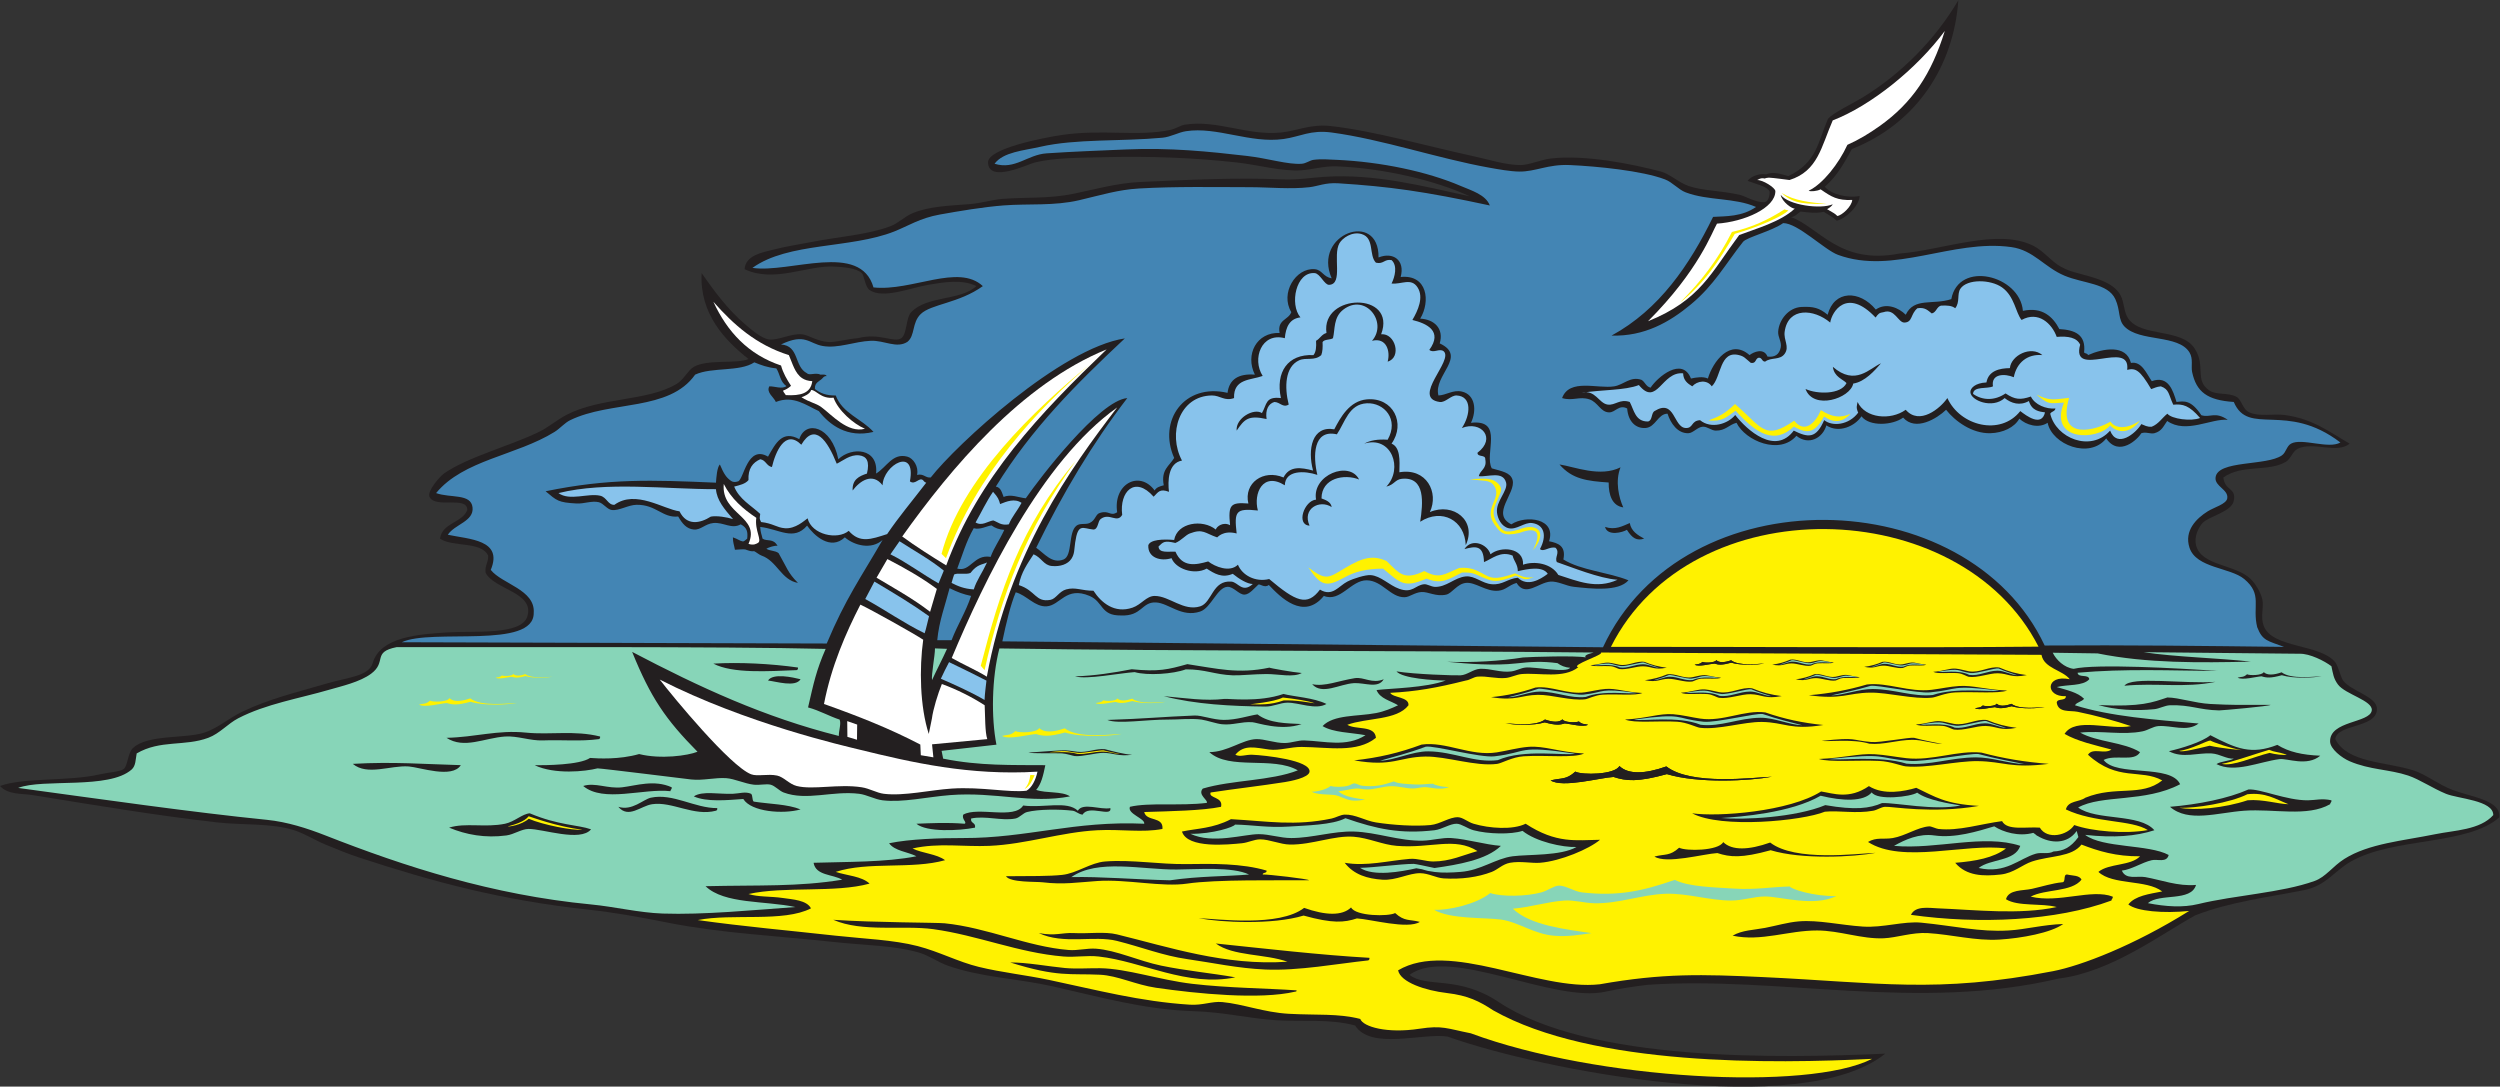 <?xml version="1.0" encoding="UTF-8" standalone="no"?>
<svg
   xmlns:dc="http://purl.org/dc/elements/1.1/"
   xmlns:cc="http://creativecommons.org/ns#"
   xmlns:rdf="http://www.w3.org/1999/02/22-rdf-syntax-ns#"
   xmlns:svg="http://www.w3.org/2000/svg"
   xmlns="http://www.w3.org/2000/svg"
   viewBox="0 0 789.547 343.173"
   height="343.173"
   width="789.547"
   xml:space="preserve"
   id="svg2"
   version="1.1"><rect x="0" y="0" width="789.547" height="343.173" fill="#333333" stroke="none"/><defs
     id="defs6" /><g
     transform="matrix(1.333,0,0,-1.333,0,343.173)"
     id="g10"><g
       transform="scale(0.1)"
       id="g12"><path
         id="path14"
         style="fill:#231f20;fill-opacity:1;fill-rule:evenodd;stroke:none"
         d="m 5921.37,638 c -74.81,-66.898 -249.73,-46.82 -351.47,-104.613 -39.92,-22.672 -58.47,-57.364 -111.03,-67.848 -83.77,-16.738 -175.22,-27.523 -257.89,-59.769 -80.32,-44.239 -200.22,-135.04 -323.19,-149.684 -333.73,-78.91 -662.67,6.422 -974.25,-14.922 -33.97,-3.988 -66.88,-9.199 -98.48,-15.98 -124.42,-28.844 -370.55,109.574 -465.53,39.613 39.08,-31.645 115.29,-0.371 211,-64.281 C 3764.3,57.82 4218.28,67.059 4466.68,78.113 4268.83,-80.656 3652.15,38.855 3429.77,118.523 c -57.89,9.375 -181.92,-32.652 -219.2,26.274 -60.77,16.402 -122.78,8.551 -185.06,12.324 -66.03,4.004 -126.37,19.488 -197.37,21.598 -116.97,3.457 -223.42,34.004 -333.09,58.594 -85.62,19.199 -170.53,21.289 -249.82,49.335 -22.71,8.047 -43.42,23.696 -67.85,30.86 -57.7,16.894 -131.4,17.558 -197.38,24.668 -142.48,15.351 -270.96,21.094 -397.85,46.25 -65.39,12.969 -126.8,24.203 -188.13,30.84 -207.63,22.558 -367.69,65.941 -542.805,123.379 -26.66,8.734 -54.289,20.101 -80.184,30.839 -24.738,10.254 -48.707,25.743 -74.023,33.93 C 644.105,624.52 574.434,619.25 515.051,625.906 372.906,641.863 219.906,667.605 77.102,690.676 51.957,694.734 19.297,691.023 0,712.273 c 57.477,20.84 163.586,10.395 237.477,27.754 18.316,4.297 47.601,6.098 55.515,12.325 9.801,7.738 9.684,37.793 21.586,49.359 34.469,33.457 124.516,22.129 169.625,37.008 32.125,10.586 58.496,34.613 89.442,49.336 64.476,30.703 120.304,43.656 203.55,67.851 47.028,13.676 96.993,16.602 105.84,47.604 17.895,62.65 110.051,68.33 177.905,72.67 62.79,4.03 173.42,-7.21 188.13,37.01 19.34,58.23 -80.23,64.63 -98.69,104.86 -1.82,17.25 7.06,23.77 6.16,40.1 -16.81,34.6 -83.53,19.28 -114.11,40.1 5.75,38.45 51.91,36.5 64.77,67.85 -0.01,34.53 -75.03,2.68 -89.44,30.84 -6.86,13.39 24.76,49.07 33.92,55.52 55.8,39.22 156.97,65.38 225.14,98.68 23.79,11.62 41.38,27.79 64.77,40.09 80.88,42.59 193.48,32.12 262.15,74.02 16.15,9.87 26.87,32.63 40.09,40.1 33.22,18.79 101.91,6.23 129.53,18.51 -55.63,43.95 -116.44,107.41 -111.02,203.55 28.39,-40.65 60.61,-84.85 101.77,-120.28 14.24,-12.26 40.2,-35.06 58.6,-37.02 21.32,-2.26 51.35,14.55 77.1,12.34 15.78,-1.35 36.01,-17.08 64.77,-18.5 13.23,-0.65 44.93,7.58 67.85,9.25 52.42,13.69 86.09,-12.36 103.26,0.21 13.36,9.79 10.52,48.15 23.19,61.47 37.66,39.63 117.11,26.7 154.21,61.69 -32.77,16.61 -76.02,9.49 -114.11,3.08 -39.96,-6.72 -107.14,-34.46 -138.79,-12.34 -10.58,7.39 -12.59,34.66 -18.51,40.1 -13.68,12.57 -45.54,14.29 -64.76,15.42 -64.1,3.73 -142.13,-39.54 -212.81,-6.17 2.04,33.64 44.03,40.05 67.86,46.26 29.58,7.72 64.04,12.9 92.52,18.5 59.75,11.76 131.11,16.76 185.05,37.01 18.4,6.92 33.91,23.07 52.42,30.85 39.17,16.45 86.16,17.68 135.71,21.58 26.69,2.1 52.94,10.39 77.1,12.34 55.61,4.51 110.62,0.01 169.62,12.34 51.74,10.8 103.09,25.28 157.29,27.75 111.14,5.07 225.99,10.82 336.17,6.17 37.17,-1.57 67.56,4.05 101.78,6.17 118.67,7.35 230.74,-21.94 342.32,-46.26 -80.06,37.53 -204.98,66.71 -314.57,70.94 -30.11,1.15 -56.34,-7.24 -83.28,-9.26 -46.54,-3.5 -102.52,12.83 -154.19,18.5 -101.2,11.11 -203.05,15.41 -320.75,12.34 -53.28,-1.39 -109.26,-0.88 -157.29,-12.34 -16.48,-3.92 -109.48,-50.05 -111.03,0 -1.03,33.15 132.43,58.7 172.71,64.77 98.89,14.91 181.03,-4.16 259.07,12.34 13.22,2.8 24.94,10.9 33.93,12.34 77.29,12.33 147.93,-26.44 228.22,-18.51 37.05,3.66 70.87,20.56 117.18,15.42 104.73,-11.61 227.64,-47.41 336.18,-70.93 39.02,-8.46 79.31,-21.59 114.12,-21.59 20.5,0 49.2,12.83 70.93,15.41 83.32,9.91 195.8,-13.39 262.15,-30.84 20.45,-5.38 41.19,-25.65 64.77,-33.92 34.69,-12.17 76.68,-10.67 123.36,-21.59 9.35,-2.19 36.58,-17.89 56.4,-17.13 9.44,1.01 13.15,14.36 12.76,25.23 -5.73,12.89 -33.6,17.96 -52.11,25.38 7.5,11.06 29.96,18.54 43.53,15.32 17.54,7.8 37.27,0.31 52.89,-4.11 68.23,32.82 69.75,80.52 93.91,135.57 11.25,14.17 59.22,36.72 82.52,51.05 92.25,56.71 171.27,136.66 226.43,230.02 -11.2,-155.44 -97.97,-291.32 -252.19,-352.42 -16.02,-28.36 -33.26,-62.77 -64.24,-89.31 14.86,-18.04 54.45,-27.63 82.64,-21.88 -1.55,-25.73 -35.98,-55.41 -54.4,-58.51 -12.83,10.79 -13.61,10.52 -30.76,20.97 -19.41,-4.5 -37.68,-1.18 -54.9,0.53 -7.7,-4.88 -12.19,-11.63 -22.21,-13.14 66.76,-24.59 115.22,-113.6 255.98,-86.35 102.44,7.77 232.59,61.09 317.67,18.5 24.67,-12.34 42.58,-37.07 64.77,-49.34 15.88,-8.79 25.53,-11.37 40.1,-15.42 36.36,-10.12 84.74,-20.42 101.77,-52.43 9.44,-17.76 7.35,-39.64 18.5,-55.52 31.15,-44.32 125.8,-21.97 157.3,-70.94 26.86,-41.77 -1.05,-73.76 33.93,-98.68 17.21,-12.27 44,-4.48 64.75,-15.43 12.95,-6.82 13.77,-29.15 30.86,-37 23.28,-10.73 56.89,-2.7 83.26,-6.18 66.58,-8.76 104.37,-39.02 154.2,-67.84 -30.16,-25.18 -86.25,6.07 -123.36,-12.34 -11.51,-5.71 -16.29,-24.23 -27.76,-30.84 -42.56,-24.57 -103.51,-5.2 -148.04,-37.01 3.57,-32.51 31.25,-23.5 24.68,-55.52 -5.39,-26.29 -59.33,-36.29 -74.02,-52.42 -10.1,-11.08 -20.18,-32.86 -15.43,-52.43 12.03,-49.56 93.69,-45.01 129.53,-80.19 11.04,-10.84 24.44,-32.12 27.78,-49.35 3.57,-18.53 -5.02,-39.81 3.08,-61.68 19.86,-53.59 134.47,-42.27 169.61,-86.35 6.66,-8.358 12.95,-35.74 18.52,-43.178 19.29,-25.883 80.7,-37.406 80.17,-67.855 -0.78,-45.372 -94.92,-34.723 -98.69,-70.934 28.46,-56.605 119.49,-53.344 185.06,-74.027 29.16,-9.176 60.02,-34.082 92.52,-46.25 45.88,-17.184 115.31,-24.547 110.9,-65.016 v 0" /><path
         id="path16"
         style="fill:#87d5b8;fill-opacity:1;fill-rule:evenodd;stroke:none"
         d="m 5078.32,1029.29 370.02,-3.74 c 23.59,0.73 59.08,-17.03 75.31,-29.542 3.95,-18.188 4.83,-28.75 15.41,-43.188 17.29,-23.554 83.65,-38.261 80.2,-61.679 -4.46,-30.094 -100.47,-23.789 -98.69,-74.004 0.6,-17.188 27.38,-38.141 46.25,-46.266 48.06,-20.687 94.12,-18.969 138.79,-33.93 26.93,-9.019 57.32,-29.937 89.43,-43.183 28.75,-11.856 112.13,-15.25 112.13,-50.426 -31.1,-35.258 -92.01,-36.019 -136.8,-45.18 -76.85,-15.722 -158.08,-22.089 -215.88,-58.593 -28.24,-17.832 -43.83,-42.735 -70.94,-52.438 -78.8,-28.164 -187.57,-33.266 -275.52,-54.633 -35.73,-8.687 -76.62,-6.25 -119.24,2.207 28.14,24.278 102.34,2.524 114.1,43.164 -42.38,-3.886 -83.91,12.149 -120.27,18.52 -20.02,3.512 -45.65,-7.055 -55.51,15.41 23.14,2.5 47.11,19.156 70.94,24.684 13.65,3.164 35.11,-6.836 40.08,12.328 -47.37,25.625 -156.67,15.933 -197.95,47.633 68.51,-7.477 120.43,-3.219 164.02,10.98 -34.63,40.406 -137.52,21.93 -180.65,53.844 55.57,31.094 158.38,11.23 241.7,55.199 -22.54,48.395 -151.13,16.773 -181.32,57.5 27.36,14.137 72.79,-5.687 86.34,18.492 -38.57,24.145 -101.85,23.559 -141.87,46.27 50.25,5.39 100.72,-6.66 148.05,3.086 12.73,2.621 24.37,11.328 37.01,12.343 31.4,2.446 67.87,-14.921 95.6,6.153 -104.39,8.988 -208.73,16.64 -292.99,43.183 4.48,7.856 16.39,8.282 21.59,15.411 -15.39,15.468 -41.14,20.546 -64.77,27.777 25.24,6.637 62.05,1.676 77.11,18.496 -1.43,12.965 -26.33,2.437 -27.75,15.426 112.16,10 220.8,5.039 331.97,4.164 -92.66,6.558 -290.24,17.442 -341.23,5.078 -22.13,2.539 -41.62,21.364 -49.55,38.124 l 106.23,-1.57 c 118.55,-23.88 240.9,-22.16 363.34,-19.55 -75.16,8.52 -179.75,10.91 -254.69,22.45 z m 223.18,-60.317 c 10.77,-6.93 44.36,2.445 56.63,3.148 11.46,-3.715 21.58,-4.769 48,2.555 28.17,-8.551 74.79,-6.129 94.51,-2.34 -16.91,-0.688 -72.48,-8.148 -94.98,9.258 -19.2,-6.836 -34.35,-7.344 -42.26,0.41 -4.08,-7.973 -33.73,-8.285 -39.65,-5.063 -8.48,-7.753 -12.75,-5.445 -22.25,-7.968 z m -1876.25,-6.93 c -48.26,-17.539 -129.18,-18.285 -163.88,-22.484 8.1,-20.68 33.16,-25.094 50.97,-36.075 -14.47,-6.933 -32.34,-14.683 -52.44,-18.515 -43.65,-8.297 -100.45,-3.242 -126.44,-30.821 25.6,-15.546 67.18,-15.078 101.77,-21.597 -45.44,-29.028 -96.21,-13.965 -144.96,-12.344 -14.9,0.508 -30.07,-5.918 -46.25,-6.176 -23.3,-0.351 -48.65,9.926 -67.85,9.262 -32.62,-1.098 -67.99,-30.625 -111.03,-30.844 47.79,-43.648 150.66,-8.965 209.72,-43.183 -64.23,-25.196 -156.33,-22.539 -225.14,-43.164 -13.21,-14.723 14.08,-27.95 9.26,-33.926 -62.87,-7.711 -136.83,1.488 -181.97,-9.254 -6.56,-16.938 36.23,-27.422 33.93,-40.102 -165.84,7.524 -277.8,-34.312 -428.7,-33.902 -54.74,0.113 -127.04,-2.207 -175.79,-12.348 13.38,-18.496 43.72,-20.019 64.76,-30.84 -72.55,-14.492 -168.14,-12.984 -243.64,-15.429 5.17,-30.821 45.16,-26.817 67.85,-40.094 -104.96,-17.168 -195.62,-12.387 -323.83,-15.41 44.62,-42.754 140.77,-33.988 212.8,-49.336 -96.85,-6.938 -217.81,-18.867 -314.58,-15.434 -56.18,1.993 -113.56,16.211 -169.62,21.582 -234.47,22.524 -441.358,89.786 -629.159,163.457 -43.097,16.914 -90.972,32.231 -138.785,37.016 -175.398,17.539 -397.058,49.43 -589.195,75.563 58.828,22.894 215.012,-4.2 268.828,43.593 9.969,8.852 9.168,23.36 11.973,38.145 55.945,32.715 113.515,16.078 169.609,36.996 27.051,10.094 46.375,33.535 70.93,46.266 66.289,34.335 144.257,46.757 217.285,68.109 26.547,7.754 71.191,17.691 97.793,37.652 37.726,28.304 1.761,51.194 60.121,62.774 211.35,-0.21 779.05,1.86 1016.58,-4.14 -22.37,-51.286 -28.31,-80.645 -41.68,-138.669 26.56,-7.055 51.4,-21.351 74.76,-28.812 4.11,-9.258 -1.87,-25.348 -1.93,-38.766 -175.64,44.043 -329.36,115.078 -489.61,199.157 43.83,-108.341 79.22,-160.075 154.84,-236.602 -22.59,-9.098 -86.66,-18.297 -138.34,-5.45 -47.45,-13.574 -97.62,-10.523 -116.22,-9.218 -24.75,-16.93 -105.51,-17.364 -131.19,-17.285 47.63,-22.383 119.74,-14.864 148.88,-7.383 14.23,-0.586 206.17,-24.547 221.99,-26.328 27.53,-3.086 57.19,5.039 83.27,3.086 19.49,-1.465 42.97,-12.848 64.76,-15.426 13.85,-1.625 29.95,2.594 40.1,0 10.53,-2.699 20.59,-14.668 30.84,-18.5 55,-20.543 115.32,4.707 178.88,-3.086 18.41,-2.262 36.51,-13.067 55.5,-15.426 47.42,-5.844 106.26,8.18 160.38,12.344 107.78,8.297 190.62,-21.25 283.74,-3.086 -18.98,12.91 -56.8,6.953 -80.19,15.426 12.08,13.593 16.6,33.925 21.73,58.535 -77.17,0.625 -156.08,-2.071 -242.13,15.492 l -3.63,18.457 c 49.1,5.074 94.52,11.051 129.9,14.645 -12.59,63.671 -11.13,157.816 6.98,227.985 415.5,-6.48 1009.43,-5.19 1407.24,-9.68 3.03,-0.49 -24.71,-4.34 -18.09,-11.57 -24.35,4.65 -125.21,1.43 -148.63,-0.11 -53.67,-8.56 -117.93,-12.52 -180.29,-10.2 53.12,-5.15 111.87,-9.707 164.74,-3.89 34.36,3.78 60.49,5.51 97.33,0.57 7.65,-5.605 17.36,-10.117 29.78,-10.82 -7.32,-13.258 -83.86,2.675 -105.29,0.492 -12.05,-1.234 -21.89,-7.66 -33.93,-9.258 -25.68,-3.383 -49,7.399 -74.02,6.172 -16.21,-0.785 -30.49,-14.668 -46.27,-15.41 -13.53,-0.649 -109.2,2.363 -151.83,9.332 14.31,-17.008 89.7,-21.445 116.71,-21.715 z M 2682.38,786.141 c -33.19,-4.161 -45.33,4.336 -68.04,4.589 -18.18,0.215 -49.54,-9.351 -68.05,-7.617 -3.85,0.356 -20.25,5.957 -30.16,6.407 -18.92,0.878 -70.33,-0.957 -79.65,2.031 22.19,0.898 75.17,5.937 89.27,5.137 9.03,-0.524 18.14,-2.399 27.16,-3.395 22.72,-2.523 43.8,8.316 64.73,6.187 19.16,-5.097 43.83,-11.734 64.74,-13.339 z M 2243.71,1037.2 c -9.65,-21.7 -25.42,-51.739 -35.52,-74.087 -2.02,11.914 7.01,58.047 7,75.117 l 28.52,-1.03 z m 865.08,-83.731 c 23.4,-26.489 64.35,0.172 98.69,2.437 25.47,1.684 57.34,-14.062 70.94,9.262 -27.66,-11.684 -47.01,5.957 -68.34,2.594 -38.87,-6.129 -71.72,-20.797 -101.29,-14.293 z m -67.91,-23.168 c -58.69,-20.488 -131.06,-10.625 -140.04,-11.738 -44.94,-5.547 -93.41,1.976 -143.64,6.503 75.05,-19.527 160.79,-23.726 240.55,-24.668 18.75,-0.214 35.12,9.043 52.43,9.258 26.95,0.313 67.16,-18.023 92.53,-3.105 -29.08,14.804 -78.18,17.383 -101.83,23.75 z m -61.63,-48.418 c -20.07,-2.887 -50.33,-13.32 -79.92,-13.067 -26.11,0.235 -51.7,11.098 -69.32,10.395 -76.97,-3.086 -118.77,-7.715 -206.42,-10.473 25.07,-10.468 93.4,1.176 142.86,0.821 25.95,-0.196 55.83,3.402 80.19,0 12.43,-1.739 35.59,-9.786 48.59,-11.051 26.47,-2.563 44.56,6.5 71.68,4.879 11.02,-0.664 68.27,-21.793 116.82,-4.375 -34.98,1.894 -75.7,1.269 -104.48,22.871 z m 28.31,110.801 c -74.43,-15.743 -123.99,-2.168 -194.45,8.266 -45.78,-12.798 -67.53,-18.442 -131.84,-12.095 -43.39,-8.417 -88.77,-15.507 -134.26,-16.875 27.13,-8.14 106.18,7.778 141.24,10.079 30.09,-8.688 91.2,-4.645 121.23,6.527 46.14,0.293 68.23,-12.461 111.17,-14.16 17.57,-0.707 52.13,3.062 80.19,3.062 28.63,0 63.5,-8.75 83.44,2.461 -20.45,1.602 -76.72,11.699 -76.72,12.735 z m -453.92,-339.02 c -25.34,24.449 -82.05,5.84 -129.53,12.344 -20.7,-33.774 -107.04,-1.938 -141.87,-21.582 -4.51,-10.981 9.92,-18.5 3.09,-21.606 -43.36,3.438 -79.27,1.274 -114.12,0 23.5,-20.351 100.97,-16.851 138.79,-9.234 2.48,12.754 -11.2,9.352 -9.25,21.582 33.01,7.437 72.59,-6.273 104.86,0 10.11,1.969 18.19,13.047 27.75,15.406 27.48,6.817 76.16,6.875 107.95,3.09 7.81,-0.918 14.72,-8.851 23.73,-9.238 14.02,24.644 69.72,-7.5 65.71,15.41 -23.41,-4.785 -65.34,14.137 -77.11,-6.172 z m -734.01,308.418 c 19.69,-2.113 64.93,-16.699 77.1,3.086 -18,4.469 -65.5,15.23 -77.1,-3.086 z m -33.93,-286.82 c -4.28,3.949 -1.89,14.551 -6.17,18.496 -13.45,6.015 -27.4,0.644 -43.17,0 -33.3,-1.367 -72.66,7.558 -92.53,-6.168 29.97,-13.617 78.88,-8.988 117.2,-6.156 18.88,-30.821 94.75,-36.383 135.7,-24.684 -30.65,12.539 -73.72,12.652 -111.03,18.512 z m -95.61,326.918 c 45.93,-24.125 130.19,-17.953 197.39,-15.43 2.4,0.68 3.58,2.594 3.08,6.172 -64.71,9.158 -138.33,12.888 -200.47,9.258 z M 1542.05,684.504 c -18.18,-3.93 -44.35,-31.914 -77.1,-21.582 24.25,-28.774 52.94,2.144 80.19,6.172 47.5,7.008 98.82,-29.399 151.12,-15.43 2.41,0.68 3.58,2.594 3.09,6.172 -53.08,-0.473 -105.09,35.973 -157.3,24.668 z m -67.85,24.684 c -34.5,-4.137 -64.16,12.246 -92.52,3.085 48.51,-40.429 142.27,-5.054 206.64,-12.343 0.17,3.949 3.95,4.281 3.08,9.258 -41.54,18.695 -83.63,4.027 -117.2,0 z m -228.22,129.531 c -67.42,6.82 -119.79,-10.957 -188.13,-12.34 41.8,-27.309 89.67,-0.254 138.79,3.086 29.15,1.969 59.9,-10.414 89.43,-9.258 46.75,1.852 88.24,-2.91 132.63,3.086 2.4,0.68 3.57,2.594 3.08,6.172 -60.92,15.293 -117.73,3.379 -175.8,9.254 z m 9.25,-191.211 c -17.66,-1.153 -36.15,-20 -58.59,-24.688 -46.89,-9.765 -93.55,3.051 -132.62,-9.234 40.18,-16.859 85.6,-25.18 135.7,-18.52 18.11,2.403 35.66,15.215 52.43,15.434 33.72,0.406 122.83,-31.582 148.21,-0.918 -30.5,10.856 -77.18,9.137 -145.13,37.926 z M 835.797,764.695 c 34.562,-28.965 89.473,-2.929 132.617,-6.172 27.047,-2.027 102.776,-29.39 123.356,3.086 -86.04,2.325 -159.286,8.559 -255.973,3.086 z M 5468.13,678.332 c -50.88,-0.57 -113.62,27.887 -141.22,25.602 -47.38,-21.153 -117.96,-35.387 -185.7,-41.012 43.44,-38.008 113.03,-13.774 175.8,-9.258 70.53,5.074 149.3,-15.488 203.56,15.43 0.15,3.945 3.94,4.277 3.08,9.238 -22.11,5.137 -37.5,0.215 -55.52,0 z m -72.6,131.344 c -61.84,-24.043 -96.68,-9.332 -158.71,22.875 -19.69,-16.293 -68.87,-31.235 -98.21,-37.856 32.11,-17.793 69.4,-3.086 101.29,-5.332 19.71,-1.363 35.53,-13.457 52.44,-12.32 -9.68,-5.742 -32.22,-6.352 -41.01,-12.992 43.53,-21.895 100.82,5.508 149.45,11.855 18.32,2.387 64.98,-18.34 96.52,8.067 -42.42,1.781 -74.49,8.773 -101.77,25.703 z m -158.71,96.875 c -37.8,2.09 -73.93,15.137 -101.78,15.429 -35.1,-11.503 -61.06,-22.847 -163.46,-17.968 40.26,-11.637 88.05,-14.336 132.62,-9.785 12.13,1.25 24.8,8.886 37.01,9.257 49.1,1.43 67.89,-11.054 116.47,-12.183 4.84,-0.121 119.88,9.976 121.95,13.125 -70.08,-0.254 -92.05,-0.649 -142.81,2.125 z m -203.56,43.183 c 74.38,7.364 143.11,-5.933 215.9,9.262 -74.51,-5.371 -200.06,13.887 -215.9,-9.262 v 0" /><path
         id="path18"
         style="fill:#88c3ec;fill-opacity:1;fill-rule:evenodd;stroke:none"
         d="m 2338.54,1241.94 c -12.54,-26.83 -24.58,-42.01 -31.45,-63.96 -23.58,1.5 -37.59,7.75 -52.6,15.41 2.21,7.11 4.06,15.17 6.08,19.92 9.02,4.67 27.68,-0.92 38.67,3.62 16.58,21.67 28.55,19.33 39.3,25.01 z m -601.77,102.57 c -14.7,4.81 -38.89,8.58 -52.69,5.97 -25.19,-16.06 -57.15,-22.62 -74.17,12.53 -37.84,4.77 -103.77,52.02 -154.21,15.43 -15.4,-0.87 -17.92,17.98 -33.92,21.58 -29.16,6.57 -71.87,-13.2 -98.7,6.17 114.07,28.15 255.4,9.03 373.18,9.26 2.12,-26.45 19.79,-47 40.51,-70.94 z m 365.05,-35.46 c -38.48,-12.47 -64.76,-22.1 -90.98,7.7 -26.86,-22.48 -87.85,-9.13 -97.45,29.67 -7.79,-5.47 -28.78,-25.4 -53.67,-23.5 -20.11,1.53 -27.96,11.51 -56.56,14.7 -4.72,9.81 -3.12,8.12 -2.03,19.23 -21.78,20.37 -49.65,34.66 -61.69,64.76 13.08,3.37 26.58,6.32 33.92,15.42 -1.42,27.13 10.02,41.38 27.77,49.35 13.42,-1.99 14.8,-16.04 27.75,-18.5 8.38,35.83 31.53,90.83 69.6,52.91 31.53,53.53 61.71,10.52 83.98,-45 14.35,6.79 31.85,22.34 53.06,19.84 17.86,-2.11 25.49,-14.01 18.5,-43.18 -18.61,-6.06 -35.25,-14.09 -33.92,-40.09 17.42,23.21 47.43,43.21 70.92,12.34 1.72,48.62 80.29,92.59 64.77,9.25 12.66,-9.4 21.41,10.21 30.85,3.08 2.64,-2.49 3.56,-5.33 7.9,-6.14 -35.75,-46.51 -64.48,-80.19 -92.72,-121.84 z m 1285.88,52.22 c 21.83,46.21 -7.76,105.32 -72.27,94.26 1.09,29.9 1.82,59.4 -18.52,67.86 33.99,47.59 4.18,110.45 -58.59,104.86 -41.07,-3.66 -62.6,-42.95 -77.11,-70.94 -52.83,9.3 -63.75,-47.5 -50.27,-97.7 -28.56,7.48 -55.8,11.69 -70,-16.41 -47.6,20.2 -94.73,-13.2 -83.27,-61.68 -41.99,3.23 -48.32,-2.33 -43.35,-51.42 -16,8.81 -31.97,-2.8 -33.76,-10.26 -31.64,25.45 -91.57,16.46 -98.69,-24.67 -26.7,2.31 -56.92,0.95 -61.26,-12.56 -1.62,-29.4 28.96,-38.87 55.09,-30.63 9.14,-24.63 52.96,-41.01 83.28,-24.67 17.67,-11.44 36.37,-23.42 61.67,-12.32 15.44,-12.52 34.6,-24.2 47.53,-24.16 -24.8,-22.48 -34.75,4.26 -50.61,5.64 -45.61,3.99 -45.54,-49.65 -74.02,-58.59 -39.62,-12.46 -72.8,24.76 -107.94,24.67 -19.62,-0.06 -31.48,-20.59 -52.43,-27.75 -42.69,-14.66 -74.18,11.77 -92.53,40.08 -28.51,-0.12 -42.43,9.33 -64.76,3.1 -16.74,-4.69 -24.09,-22.3 -37.01,-24.69 -35.95,-6.64 -34.45,21.78 -75.08,34.98 5.59,30.41 20.84,51.13 34.99,72.97 19.24,-8.05 23.5,-25.84 43.17,-27.76 20.15,-1.97 38.14,4.24 46.54,17.29 7.66,11.94 6.36,21.5 8.81,38.43 6.82,47.12 17.93,33.03 43.34,30.64 11.76,0.57 9.89,20.12 17.24,25.09 20.63,15.7 38.61,-11.3 50.83,9.7 -6.97,54.75 29.86,93.74 74.51,43.02 10.97,10.73 14.03,19.85 36.31,11.62 -3,24.99 -2.22,68.32 30.84,74.02 -34,63.16 -6.56,153.53 70.93,154.21 19.59,0.17 29.94,-14.25 52.43,-6.17 -1.65,46.5 39.64,42.12 67.84,52.44 -25.72,39.96 -3.26,104.1 52.44,89.43 2.33,26.46 11.33,46.24 37.02,49.34 -26.25,30.67 -10.77,108.86 33.92,104.87 12.74,-1.14 22.93,-28.14 33.93,-27.76 34.39,1.2 7.83,69.91 24.66,98.69 6.86,11.74 29.32,28.41 52.43,21.6 31.09,-9.18 16.6,-50.26 33.92,-67.86 18.56,-4.15 19.55,9.24 37.01,6.17 14.73,-13.35 7.8,-40.02 0,-55.52 24.01,-2.5 46.47,14.41 61.68,-9.25 14.96,-23.24 1.04,-54.41 -12.32,-77.1 34.1,-8.31 72.68,-26.17 40.08,-70.93 10.51,-8.59 23.44,4.41 33.92,-3.09 24.96,-21.46 -77.54,-110.72 -9.23,-120.28 13.61,-1.91 26.54,16.1 40.09,15.42 36.74,-1.85 33.13,-45.99 12.33,-77.11 45.62,18.21 82.67,-24.1 37.01,-58.59 -0.12,-11.42 19.16,-3.45 18.49,-15.42 4.3,-22.79 -11.99,-25.02 -15.41,-40.09 21.9,-2.34 57.5,13.32 64.77,-15.43 4.84,-19.22 -24.8,-44.14 -21.58,-70.93 1.64,-13.81 10.19,-32.96 27.73,-37.01 18.77,-4.33 37.5,14.76 55.53,12.33 28.11,-3.78 35.88,-29.1 18.52,-61.69 9.19,-7.99 21.75,6.9 36.99,3.09 11.23,-11.64 -3.13,-22.62 3.08,-33.93 34.52,-11.75 100.45,-38.83 143.71,-41.83 -49.74,-23.03 -94.98,-3.09 -140.29,11.41 -16.42,27.71 -56.89,33.65 -83.61,24.27 2.67,40.47 -52.72,44.88 -77.09,24.67 -7.4,24.29 -44.57,39.17 -61.68,12.32 25.78,7.03 45.45,9.99 46.25,-30.84 19.2,7.64 38.98,27.35 67.85,15.43 3.03,-13.42 12.36,-20.54 12.34,-37.01 21.94,5.14 58.48,13.16 70.94,-6.15 -19.22,-14.59 -48.36,-30.86 -70.94,-9.26 -25.35,-2.6 -35.7,-17.52 -61.68,-15.43 -23.22,1.88 -39.86,20.47 -61.68,18.5 -26.6,-2.38 -45.93,-26.25 -74.02,-24.67 -8.06,0.47 -17.71,6.85 -24.67,6.17 -21.17,-2.07 -27.05,-22.3 -59.04,-10.84 -24.08,8.61 -43.61,30.63 -67.42,32.42 -12.44,0.96 -40.8,-7.88 -55.51,-15.41 -20.37,-10.41 -35.17,-36.75 -64.75,-18.94 -30.15,-40.1 -56.62,-28.65 -120.29,25.11 -32.8,-8.18 -64.15,9.16 -74.02,33.93 -19.35,-19.08 -54.04,-4.94 -70.49,7.77 -28.55,-8.18 -61,-15.45 -77.55,23.07 -16.55,0.92 -39.38,-4.43 -40.09,12.35 11.16,10.65 13.46,14.63 39.82,8.3 13.95,5.63 24.07,18.66 34.2,22.53 31.66,12.06 35.83,0.51 64.89,-9.32 0.74,-0.04 13.94,17.77 46.14,9.32 -5.87,52.39 -2.64,60.01 50.32,54.39 -11,40.13 11.51,92.51 63.79,59.72 1.06,36.46 46.92,34.86 77.11,24.67 -10.39,43.13 -10.76,108.98 46.25,96.1 19.38,28.45 28.13,71.44 70.94,73.53 41.11,1.98 77.03,-38.21 49.34,-86.36 -23.28,1.7 -41.62,-1.55 -55.51,-9.25 64.63,19.81 93.24,-59.28 52.44,-101.78 19,4.3 20.53,16.95 36.99,18.51 56.15,5.29 49.94,-57.97 43.19,-101.78 51.54,32.98 105.72,3.48 107.94,-55.51 27.09,57.87 -29.16,102.19 -85.01,78.44 z m -115.45,421.18 c 38.12,101.46 -142.99,98 -129.54,3.09 -11.38,-3.02 -15.29,-13.51 -24.68,-18.51 0.93,-14.31 -0.02,-26.7 -6.15,-33.92 -61.14,3 -90.2,-40.65 -77.11,-101.78 -37.19,4.3 -32.82,-14.75 -44.95,-35.53 -19.19,12.49 -62.67,-12.01 -59.91,-41.57 18.43,26.87 27.25,37.18 70.93,27.42 -3.24,21.75 4.18,36.24 18.5,40.43 14.12,-0.58 19.8,-14.37 33.92,-6.17 -10.33,41.32 -8.9,89.64 24.69,104.86 16.62,7.54 36.13,-2.19 52.42,12.34 3.2,8.12 3.69,18.92 3.09,30.84 4.14,7.18 17.85,4.76 24.67,9.25 5.21,20.98 0.7,49.59 24.66,67.85 52.17,39.7 106.04,-30.14 67.87,-74.02 34.57,8.64 43.81,-25.31 37,-49.35 34.18,9.91 17.81,68.25 -15.41,64.77 z m -117.21,-409.34 c -1.8,13.06 -15.9,17.17 -24.1,20.46 0.17,48.52 54.24,58.79 89.06,44.84 -22.73,45.72 -112.15,10.75 -101.97,-47.64 -28.26,-2.54 -47.89,-60.04 -15.41,-61.68 -18.05,40.11 23.71,62.61 52.42,44.02 z m 2057.48,211.02 c -20.9,-8.49 -67.46,-2.45 -77.48,10.19 -12.62,-9.99 -20.8,-24.43 -37.01,-30.84 -11.29,-1.02 -17.13,3.42 -24.67,6.17 -13.42,-22.19 -57.4,-58.19 -74.02,-15.42 -45.69,-52.02 -128.56,-17.91 -141.86,40.09 2.79,5.44 11.35,5.09 12.32,12.33 -21.79,-2.01 -48.98,8.8 -58.18,28.32 -25.16,-8.5 -37.71,-7.49 -60.02,7.34 -25.66,-17.58 -54.49,-16.97 -76.95,-1.14 0.51,19.03 34.22,11.29 47.13,17.92 -4.96,30.75 28.86,30.41 49.35,21.59 6.68,34.5 32.27,55.71 67.83,52.43 -27.05,23.22 -74.17,-0.57 -77.08,-30.85 -24.34,-0.24 -50.75,-6.19 -55.53,-33.92 -27.03,-1.25 -38.28,-13.79 -38.05,-22.8 0.49,-19.83 52.01,-40.66 81.23,-14.21 15.49,-12.45 36,-19.07 57.44,-6.98 6.64,-23.15 25.06,-25.22 38.17,-26.94 -8.23,-35.25 -44.3,-7.98 -58.6,3.08 -47.13,-59.77 -142.89,-35 -172.71,30.84 -17.05,-24.8 -66.29,-65.25 -98.69,-27.76 -36.08,-25.83 -96.06,-20.25 -114.1,18.51 -1.59,-8.93 -4.01,-13.31 1.48,-25.34 -21.99,-29.46 -61.23,-33.54 -80.55,-17.64 -19.22,-44.18 -37.56,-42.01 -72.07,-24.87 -43.9,-58.72 -110.15,0.39 -138.79,37 -17.05,-21.25 -56.81,-33.94 -83.26,-12.32 -21.72,-1.26 -15.6,-19.27 -33.92,-18.52 -29.57,1.24 -25.16,70.43 -74.03,40.1 -8.18,-5.18 -4.43,-22.3 -15.41,-24.67 -30.17,-0.35 -32.89,26.74 -43.18,46.26 -23.79,8.06 -34.57,-8.73 -52.42,-6.17 -21.21,3.04 -29.07,36.67 -61.7,27.76 47.07,7.78 102.73,5.44 135.7,18.5 43.13,-52.81 53.93,33.01 104.86,27.76 0.53,-16.95 10.8,-24.16 21.61,-30.84 11.83,13.18 34.9,16.6 46.25,0 22.96,21.75 18.24,85.97 64.72,73.97 12.21,-3.16 13.38,-6.51 27.76,-18.36 13.47,-2.17 9.7,9.77 18.55,12.23 8.71,0.51 7.19,-9.25 15.41,-9.25 14.32,10.92 35.06,2.68 46.27,18.51 12.11,17.13 -2.83,31.98 0,52.44 8.07,58.4 68.85,54.52 107.93,21.58 3.67,25.05 38.98,84.38 107.5,11.89 6.66,9.2 8.22,11.18 18.96,12.78 26.65,9.32 34.32,-25.11 49.34,-24.67 19.75,0.58 14.18,20.42 30.84,33.92 18.4,2.96 25.12,-5.72 33.93,-12.33 10.89,2.45 11.31,15.43 21.6,18.5 14.29,0.93 26.68,-0.03 33.92,-6.17 11.76,14.04 3.89,33.83 12.33,46.26 16.05,23.7 71.76,22.26 98.69,3.09 29.92,-21.3 32.11,-60.15 46.27,-77.1 39.35,21.9 71.64,-8 83.26,-40.09 26.91,2.23 47.81,-1.54 55.53,-18.52 -22.72,-82.82 120.76,14.09 111.38,-59.6 19.75,4.92 30.06,-0.04 56.88,-45.63 9.32,3 11.72,5.44 22.95,6.55 20.1,-7.18 17.83,-18.9 29.37,-43.52 22.45,2.29 37.72,-1.5 63.52,-31.44 z m -870.08,121.22 c 3.03,-24.25 24.49,-29.58 32.38,-38.53 -13.08,-27.28 -69.06,-26.92 -97.16,-13.91 18.47,-50.95 106.17,-22.48 113.12,12.77 27.68,4.2 50.96,31.06 65.8,48.07 -26.85,-11.81 -61.03,-54.72 -114.14,-8.4 z M 2420.27,1383.06 c -11.39,-21.27 -22.68,-32.59 -30.08,-50.89 -18.82,-3.39 -25.51,5.33 -37.01,9.26 -13.38,-2.04 -26.25,-13.99 -41.84,-4.86 13.43,23.61 25.89,50.17 41.4,72.7 12.31,-13.51 13.8,-18.5 16.74,-29.08 15.52,6.14 34.17,14.11 50.79,2.87 v 0" /><path
         id="path20"
         style="fill:#4385b4;fill-opacity:1;fill-rule:evenodd;stroke:none"
         d="m 5544.9,1526.05 c -28.02,-16.25 -91.21,11.37 -116.85,-2.66 -10.59,-5.79 -11.66,-20.76 -21.6,-27.76 -36.35,-25.58 -152.58,-10.83 -157.29,-52.43 -2.4,-21.27 30.96,-28.42 27.75,-49.35 -2.11,-13.7 -30.6,-21.04 -46.27,-30.84 -26.69,-16.7 -56.5,-45.83 -43.16,-86.36 15.92,-48.42 96.56,-46.64 129.53,-74.01 44.1,-36.63 18.6,-64.33 30.84,-114.12 12.56,-33.06 26.13,-32.46 63.63,-46.7 -191.75,2.27 -369.08,4.57 -567.18,3.25 -182.72,389.34 -855.65,405.64 -1046.45,-4.16 l -1423.08,14 c 9.31,44.14 19.3,86.19 31.75,116.23 25.53,-6.66 45.24,-35.04 73.11,-33.26 32.26,2.05 45.88,48.38 101.77,24.67 32.96,-13.99 25.78,-46.98 74.02,-46.27 50.42,-2.42 49.16,32.5 83.27,30.84 30.42,-1.47 60.63,-36.33 104.86,-21.58 25.96,8.65 40.49,57.85 64.77,58.59 14.49,0.45 26.97,-18.65 40.09,-18.5 11.92,0.14 24.28,16.19 32.63,23.48 3.78,3.32 14.88,-9.02 25.05,-0.56 27.07,-28.52 82.27,-85 130.45,-26 39.03,-15.86 64.44,37.73 101.78,37.01 36.82,-0.72 55.88,-40.72 89.43,-40.1 12.11,0.24 23.73,11.41 40.1,12.34 16.37,0.92 34.1,-11.63 58.6,-6.17 13.75,3.07 25.74,25.34 46.26,27.76 22.84,2.7 47.92,-21.35 77.09,-18.51 18.25,1.79 23.03,12.2 43.19,18.51 21.54,-34.65 51.74,0.88 80.19,3.08 17.76,1.37 37.13,-10.34 55.51,-12.34 39.61,-4.29 105.41,-12.33 129.53,15.43 -48.42,19.44 -112.34,23.34 -154.2,49.33 6.64,32.35 -12.56,38.87 -33.92,43.2 17.75,54.37 -54.77,62.85 -89.44,40.08 -49.21,24.8 11.22,73.29 3.07,104.86 -4.67,18.13 -26.39,20.99 -49.34,27.76 -18.84,34.27 30.38,116.78 -49.35,107.94 13.89,28.66 10.62,66.67 -21.58,74.02 -21.04,4.8 -37.5,-8.85 -55.51,-9.25 -12.6,48.23 69.69,92.13 3.07,123.36 10.6,35.15 -13.38,57.2 -46.25,58.6 24.76,40.75 17.28,105.22 -46.27,98.69 10.95,40.31 -18.42,60.15 -52.43,46.26 1.55,113.16 -157.09,55.9 -111.03,-49.34 -20.27,3.24 -22.36,20.04 -40.08,21.59 -45.04,3.93 -82.71,-57.02 -55.53,-101.78 -6.87,-18.83 -33.86,-17.53 -27.75,-49.34 -54.44,2.34 -82.25,-51.3 -58.6,-98.7 -38.88,2.91 -60.81,-11.14 -64.76,-43.17 -102.26,23.88 -165.81,-65.76 -126.45,-154.21 -11.05,-18.76 -31.89,-27.73 -24.67,-64.76 -8.95,-2.36 -17.74,-4.88 -21.59,-12.34 -35.97,49.02 -98.95,15.41 -88.78,-51.52 -16.26,-10.66 -18.7,5 -39.92,-1.36 -11.77,-2.35 -10.41,-17.32 -25.51,-24.22 -9.49,-4.35 -22.37,0.34 -30.84,-6.17 -20.42,-15.71 -8.74,-71.27 -30.84,-80.2 -27.41,-11.05 -45.58,14.59 -64.77,27.76 62.33,127.87 133.18,247.21 215.89,354.68 -66.52,-5.69 -206.95,-188.79 -240.56,-237.48 -16.94,1.64 -35.49,10.85 -52.43,3.09 -4.2,10.19 -6.19,22.6 -18.5,24.67 85,138.09 190.49,243.16 305.66,351.07 -151.61,-22.96 -398.78,-251.46 -459.87,-329.48 -12.68,-1.69 -16.33,9.83 -32.43,6.04 4.39,20.04 -9.19,39.66 -23.08,43.3 -35.18,9.24 -48.49,-24.69 -74.02,-40.09 6.25,61.07 -58.03,64.01 -89.44,33.93 -15.79,79 -77.72,93.76 -92.53,47.58 -39.76,21.82 -55.67,-8.83 -74.01,-41.42 -49.24,28.92 -57.29,-54.01 -70.94,-58.59 -7.34,-2.47 -12.48,-1.7 -16.36,0.95 -11.67,7.97 -17.25,16.65 -26.82,39.14 -6.69,-6.7 -8.32,-30.7 -9.25,-43.18 -152.49,6.45 -253.29,10.58 -403.63,-20.35 26.69,-22.22 29.38,-26.63 73.63,-28.99 17.56,-0.94 35.81,7.1 52.44,3.08 11.22,-2.71 19.6,-17.18 30.84,-18.5 17.58,-2.08 38.64,12.03 58.59,12.33 46.72,0.71 61.27,-31.69 98.69,-27.75 9.82,-17.19 19.83,-29.29 37.01,-30.84 16.31,-1.49 26.6,13.46 46.26,15.42 24.32,2.41 43.04,-15.49 64.77,-3.09 15.59,-7.89 17.03,-18.49 15.42,-33.92 -3.74,-3.03 -7.61,-7.11 -10.79,-6.54 -7.03,1.26 -11.27,5.7 -23.13,9.62 0.05,-12.91 2.78,-17.54 4.84,-29.4 7.16,0.09 18.05,1.71 24.27,0.78 10.5,-3.58 14.3,-5.12 21.34,-4.16 4.81,-2.29 11.79,-8.42 17.4,-10.4 37.04,-12.97 46.55,-57.93 86.35,-64.76 -24.43,24.25 -26.33,36.7 -45.85,70.39 -7.44,6.56 -21.89,5.14 -28.97,10.6 4.98,3.15 20.88,8.43 26.41,6.71 -9.97,18.76 -25.25,9.96 -35.52,17.16 -2.39,11.12 -4.7,13.45 -5.5,27.76 44.98,-5.04 79.22,-34.24 111.02,3.08 16.1,-23.09 55.48,-59.86 89.44,-27.76 22.39,-19.45 62.98,-29.95 89.43,-6.16 -51.46,-89.12 -87.5,-138.44 -132.31,-245.36 l -1006.874,3.01 c 70.234,33.38 313.684,-17.56 312.654,69.63 3.96,55.1 -75.68,68.48 -101.78,101.78 30.11,71.86 -51.67,72.48 -101.77,83.27 16.47,24.96 62.19,31.59 58.6,64.77 -3.63,33.49 -52.1,21.61 -86.36,33.92 64.76,78.88 189.91,88.62 280.65,144.95 12.85,7.98 23.79,21.31 37.01,27.76 96.06,46.86 234.46,20.45 296.08,107.94 39.17,18.41 105.71,6.02 140.16,29.14 16.42,-6.66 31.05,-12.27 52.22,-14.39 8.82,-13.6 8.56,-31.21 23.83,-41.94 -10.17,-7.91 -28.08,-0.11 -40.42,-0.56 -8.04,-14.48 10.64,-25.44 15.42,-37.01 41.45,16.63 72.26,-8.33 101.78,-21.59 25.35,-32.32 66.87,-64.57 129.53,-49.35 -27.55,31.05 -73.6,43.6 -89.44,86.36 -22.21,-0.62 -37.38,5.79 -49.35,15.42 -1.22,16.51 12.46,18.13 19.19,26.69 0.97,1.22 4.11,4.53 8.6,3.77 -1.73,4.9 -9.65,3.26 -14.31,3.43 -11.83,5.6 -26.72,-2.6 -31.98,3.12 -31.42,15.87 -17.61,65.36 -61.91,68.36 57.37,27.69 66.69,1.96 98.92,-3.59 37.05,-6.4 74.89,10.78 114.11,12.33 32.16,1.27 60.83,-18.92 86.36,-2.65 19.08,15.08 10.21,45.24 31.82,66.1 24.49,23.65 90.92,25.56 147.06,66.09 -57.94,54.21 -168.08,-12.9 -259.07,-3.09 -31.15,109.04 -198.02,33.16 -286.82,46.26 85.21,61.36 231.85,45.03 336.17,86.36 32.9,13.04 60.66,31.63 107.94,40.09 47.01,8.41 103.13,17.89 151.12,21.59 58.67,4.52 119.28,-1.66 178.88,12.33 52.41,12.31 92.58,24.91 141.87,27.76 86.56,5.02 176.24,3.24 262.15,3.09 47.22,-0.09 96.48,-5.28 141.87,0 19.59,2.28 37.58,11.17 67.85,9.25 121.5,-7.67 203.89,-19.17 359.22,-52.57 -9.75,25.75 -43.73,35.43 -69.32,46.4 -79.37,34.05 -188.65,56.94 -292.99,61.69 -16.89,0.77 -38.06,2.5 -55.5,0 -9.07,-1.31 -17.27,-8.46 -27.78,-9.26 -32.36,-2.47 -79.8,12.74 -129.52,18.51 -90.74,10.52 -182.64,20 -286.83,15.41 -67.04,-2.94 -125.13,-4.98 -188.12,-9.25 -45.84,-3.11 -74.43,-39.66 -123.37,-24.67 20.85,28.05 69.21,31.2 107.95,40.1 85.3,19.59 191.04,12.37 289.9,21.58 19.64,1.83 37.28,12.6 55.52,15.42 74.1,11.47 152.43,-29.58 231.31,-18.5 40.11,5.64 63.73,22.22 114.1,15.42 120.62,-16.29 251.91,-61.58 373.18,-83.27 21.88,-3.92 49.65,-8.93 70.94,-9.26 39.12,-0.58 67.68,17.82 120.27,15.43 64.61,-2.94 171.2,-13.43 225.14,-33.93 18.14,-6.89 31.86,-24.25 49.36,-30.84 53.51,-20.14 115.37,-12.08 166.48,-34.53 -33.42,-23.26 -70.9,-21.77 -101.72,-23.5 -55.49,-113.32 -126.97,-219.45 -240.56,-281.23 77.5,-2.39 137.34,31.7 188.14,74.03 55.29,46.08 80.45,93.74 123.36,148.03 8.51,10.79 68.44,25.42 95.08,44.44 35.15,-0.11 97.77,-63.43 130.06,-75.28 131.38,-48.19 270.48,37.75 410.17,18.51 53.09,-7.31 78.22,-47.63 126.47,-67.86 44.27,-18.55 102.77,-17.57 120.27,-55.51 12.42,-26.96 5.96,-48.49 21.58,-64.76 35.9,-37.37 127.79,-18.03 154.22,-61.69 9.12,-15.07 3.28,-32.73 6.15,-46.26 10.04,-47.23 35.98,-66.8 98.71,-70.93 34.67,-82.3 124.59,1.82 252.56,-96.03 z m -3244.15,-363.5 c -12.5,-37.87 -32.29,-68.46 -46.26,-104.87 h -33.93 c 4.16,45.2 19.15,83.91 29.21,123.21 20.04,-9.87 32.37,-14.34 50.98,-18.34 z m 78.64,156.51 c -12.8,-27.55 -23.71,-40.79 -32.38,-63.99 -40.09,6.91 -47.37,-36.48 -79.1,-27.76 13.17,34.36 20.28,62.15 39.01,95.62 15.88,-4.18 30.35,5.21 42.21,6.66 8.49,-6.28 17.85,-9.75 30.26,-10.53 z m 2777.25,303.02 c -8.26,27 -19.1,63.37 -58.59,49.34 -12.66,18.09 -23.89,47.74 -49.36,43.18 -11.13,44.7 -66.68,34.15 -101.78,18.51 -0.8,4.33 -6.75,3.51 -9.25,6.16 5.05,43.09 -22.58,53.49 -58.6,55.52 -15.25,29.39 -40.51,53.09 -86.35,43.17 -6.85,84.19 -152.32,120.77 -169.62,27.76 -44.26,-14.46 -88.01,4.77 -107.95,-37.01 -16.37,16.45 -46.16,29.6 -70.94,12.34 -38.44,46.52 -98.65,46.39 -114.1,-12.34 -20.14,16.55 -33.65,19.73 -61.7,18.51 -30.96,-1.34 -53.77,-30.76 -55.51,-58.59 -0.8,-12.94 8.65,-24.46 6.17,-37.02 -3.49,-17.81 -14.72,-23.97 -31.46,-22.02 -8.65,21.46 -32.83,11.11 -42.56,3.52 -45.86,40.39 -86.82,-15.56 -98.69,-55.52 -11.37,5.44 -28.05,2.68 -40.08,0 -20.84,52.87 -79.39,3.28 -95.63,-21.59 -11.03,2.32 -13.06,13.66 -21.58,18.51 -26.54,9.15 -42.09,-11.8 -64.76,-15.42 -39.36,-6.29 -105.98,19.52 -123.36,-27.76 25.11,-7.66 41.09,4.82 64.76,-3.08 20.35,-6.79 26.04,-30.1 46.27,-30.84 15.35,-0.57 23.34,19.55 43.17,9.25 2.3,-31.19 20.52,-47.7 43.18,-46.27 24.3,1.54 29.26,33.68 52.42,33.93 7.54,-23.28 24.03,-46.94 49.36,-46.27 11.25,0.31 21.54,14.53 33.92,15.43 10.75,0.78 20.37,-9.05 30.84,-9.25 23.5,-0.46 31.49,14.14 49.34,18.5 21.15,-42.96 102.54,-76.93 141.87,-30.84 29.03,-23.59 62.62,-5.32 70.94,24.67 30.47,-19.57 68.48,-1.13 83.26,21.59 19.2,-25.4 74.85,-21.1 98.69,-3.08 29.54,-33.58 80.59,-1.96 101.78,18.5 20.78,-26.58 61.33,-56.62 104.87,-55.52 29.7,0.77 57.09,13.64 68.65,34.49 16.13,-15.04 45.47,-23.99 67.05,-9.81 10.45,-51.71 99.41,-86.81 138.79,-37.01 30.64,-44.89 75.08,-1.5 83.26,12.33 10.82,3.96 21.87,-2.42 30.84,0 18.24,4.93 21.82,17.51 30.37,29 44.63,-31.26 104.12,6.47 143.63,2.71 -30.29,20.66 -41.34,4.52 -62.65,10.87 -24.73,37.03 -40.8,33.49 -58.91,31.45 z M 3861.31,1335.26 c -17.29,-7.35 -34.42,-17.21 -58.6,-9.25 6.06,-22.86 42.31,-12.71 51.76,-6.84 13.09,-20.45 23.46,-26.39 40.9,-20.92 -15.66,8.55 -30.7,17.74 -34.06,37.01 z m -21.92,131.97 c -48.3,-24.21 -108.73,1.37 -144.62,6.81 30.33,-35.21 65.62,-39.2 116.54,-42.75 -0.26,-30.08 8.53,-55.25 34.59,-59.02 -10.14,22.24 -19.9,61.84 -6.51,94.96 v 0" /><path
         id="path22"
         style="fill:#ffffff;fill-opacity:1;fill-rule:evenodd;stroke:none"
         d="m 4607.66,2501.05 c -31.62,-102.23 -77.02,-170.21 -154.2,-225.14 -24.75,-17.61 -49.44,-32.57 -76.58,-44.64 -20.12,-44.27 -58.48,-93.18 -91.72,-108.62 3.49,-2.59 19.86,-1.34 28.28,3.23 25.97,-18.04 39.72,-26.67 74.94,-25.16 -1,-15.29 -24.49,-36.75 -35.31,-37.98 -7.07,6.9 -6.88,5.69 -24.26,16.17 5.04,2.48 12.65,8.43 13.1,11.46 -28.14,-12.2 -104.72,-2.15 -123.06,22.46 3.06,-16.94 28.16,-34.23 33.65,-32.37 -33.73,-31.8 -92.36,-47.76 -131.93,-62.87 -66.25,-88.88 -91.64,-154.02 -216.08,-204.3 120.72,120.83 151.78,211.6 163.46,231.31 65.27,4.54 138.4,37.14 138.32,76.92 -0.02,8.3 -30.51,27.23 -43.3,26.3 0.92,-0.11 8.4,6.44 17.69,3.67 2.82,1.1 7.21,2.08 10.26,2.05 8.98,-0.1 46.83,-5.43 48.81,-5.58 67.3,21.17 75.09,78.37 102.44,141.22 89.88,34.69 198.61,121.64 265.49,211.87 z M 1924.49,1671.42 c -3.65,-29.24 -28.03,-34.94 -62.74,-33.11 -3.35,5.65 -5.89,6.73 -6.39,10.75 6.3,2.25 11.87,5.16 18.74,11.3 -10.03,15.46 -18.83,30.27 -23.63,48.08 -77.77,26.06 -127.52,80.15 -160.38,151.11 47.68,-54.09 101.41,-102.14 178.89,-126.44 8.8,-19.88 14.24,-43.13 31.47,-54.6 6.23,-4.14 14.01,-6.75 24.04,-7.09 z m 124.74,-112.81 c -41.14,-11.11 -79.04,33.74 -103.73,51.6 -12.75,9.23 -27.54,10.84 -46.64,23.05 5.1,1.55 20.57,7.66 22.91,17.19 11.74,0.5 23.45,-21.84 53.08,-18.16 10.47,-30.08 47.17,-62.2 74.38,-73.68 z m -275.87,-272.76 c 29.22,65.67 -65.32,69.2 -58.59,141.93 17.61,-34.82 45.68,-59.19 77.1,-80.19 -4.35,-30.11 14.58,-53.88 3.69,-59.54 -3.63,-1.89 -9.67,-6.28 -22.2,-2.2 v 0" /><path
         id="path24"
         style="fill:#ffffff;fill-opacity:1;fill-rule:evenodd;stroke:none"
         d="m 2458.04,746.199 c -4.5,-20.547 -13.5,-38.008 -25.95,-45.136 -41.43,-5.055 -105.85,9.73 -177.6,5.039 -50.89,-3.34 -112.77,-18.18 -160.38,-12.344 -17.02,2.09 -33.68,12.519 -52.43,15.43 -55.3,8.574 -115.55,-6.774 -154.2,3.085 -17.62,4.477 -30.7,21.352 -46.27,24.668 -22,4.692 -46.89,-2.652 -61.68,3.086 -49.55,19.223 -184.51,182.911 -216.43,224.356 204.54,-104.356 438,-157.285 472.42,-165.758 125.38,-30.863 262.17,-62.207 422.52,-52.426 z m -427.63,75.606 -22.71,6.859 c 0.25,9.723 -0.72,30.547 -0.43,37.32 l 23.57,-8.222 c 0.08,-10.996 -0.56,-24.137 -0.43,-35.957 v 0" /><path
         id="path26"
         style="fill:#fff200;fill-opacity:1;fill-rule:evenodd;stroke:none"
         d="M 5186.62,416.199 C 5055.21,333.996 4930.74,286.473 4864.16,273.523 4587.23,219.637 4449,246.844 4177.21,259.465 c -143.67,6.699 -236.9,9.586 -387.03,-17.016 -146.25,-16.347 -355.24,105.551 -477.76,33.09 5.63,-28.441 64.61,-47.855 115.96,-53.851 49.33,-5.782 77.03,-19.567 109.35,-40.958 236.23,-133.457 665.82,-126.48 897.66,-114.921 -150.92,-77.168 -652.52,-50.016 -950.7,60.492 -56.33,11.148 -66.99,19.273 -121.62,10.836 -76.55,-11.836 -133.66,4.59 -140.32,23.222 -52.48,13.442 -103.28,8.496 -169.49,12.192 -58.26,3.258 -109,23.281 -157.28,27.75 -24.82,2.304 -46.26,-8.106 -77.1,-6.168 -117.32,7.363 -222.6,35.308 -333.08,58.59 -56.32,11.875 -111.56,17.523 -166.54,30.863 -48.69,11.797 -94.36,36.266 -144.96,49.336 -58.05,15 -128.27,17.34 -194.3,24.668 -113.12,12.555 -216.39,21.504 -326.92,37.008 82.46,16.25 203.19,-5.797 268.33,27.754 -10.09,19.437 -42.64,21.019 -67.86,24.691 -27.76,4.02 -56.97,1.914 -80.19,9.234 84.83,19.024 205.54,2.129 286.83,24.692 -18.48,17.5 -53.14,18.828 -80.19,27.75 77.11,25.254 180.24,5.508 259.07,27.754 -19.98,14.984 -53.82,16.093 -77.11,27.754 62.41,13.925 121.2,3.496 181.97,6.171 87.82,3.852 169.82,32.579 255.98,37.016 56.19,2.867 107.2,-6.176 154.2,3.086 2.77,30.508 -38.54,16.949 -43.17,40.074 61.23,1.953 138.06,3.164 181.96,12.348 5.89,24.137 -30.48,19.859 -24.67,33.922 54.5,8.457 119.39,15.683 175.79,24.668 11.21,1.781 57.23,10.019 58.6,24.687 2.56,27.207 -106.19,38.867 -135.71,40.078 -15.85,0.664 -28.71,-5.957 -40.09,0 20.61,25.235 47.87,16.621 80.19,12.348 23.97,-3.164 50.72,6.441 77.09,6.172 64.55,-0.703 130.33,-14.867 175.8,21.582 -2.5,30.387 -47.42,18.355 -67.85,30.84 46.54,17.207 117.36,10.133 144.96,46.265 1.72,20.235 -36.83,17.403 -43.26,29.493 60.49,3.046 109.61,11.621 178.96,29.105 9.81,1.25 18.66,8.418 27.76,9.258 21.87,1.992 45.21,-5.586 67.85,-3.086 12.19,1.344 24.71,8.219 37.01,9.234 41.76,3.481 99.46,-11.48 133.91,16.114 -19.73,4.867 62.03,29.848 53.67,34.868 l 1043.87,-5.49 c 5.78,-32.265 50.62,-36.117 66.95,-57.812 -58.53,12.145 -58.71,-42.539 -9.24,-40.102 0.33,-12.675 -20.58,-4.097 -21.6,-15.41 3.65,-24.472 31.5,-17.984 49.36,-21.601 41.03,-8.258 91.97,-22.071 126.44,-33.907 -49.71,-10.214 -131.7,22.325 -157.28,-18.515 31.44,-17.887 72.05,-26.637 111.03,-37.008 -16.37,-12.207 -44.22,5.547 -55.53,-12.348 70.65,-64.297 124.83,-32.613 175.94,-60.8 -50.15,-39.801 -109.45,-11.426 -182.11,-40.973 -15.08,-10.879 -40.66,-6.391 -46.25,-27.754 68.09,-32.578 155.47,-24.121 194.24,-48.969 -53.96,-9.668 -132.3,-3.125 -174.37,11.977 -16.1,-24.828 -63.95,-35.61 -81.57,-6.172 -32.5,2.437 -77.54,-7.66 -89.43,15.41 -50.86,-6.527 -102.52,-23.969 -151.11,-18.496 -4.91,0.547 -16.88,6.504 -21.61,6.148 -26.89,-1.89 -57.01,-22.847 -86.34,-27.73 -22.29,-3.734 -38.52,2.715 -58.6,-9.262 81.47,-52.5 232.03,-2.304 326.92,-15.429 -29.16,-22.247 -72.64,-30.176 -120.28,-33.926 26.55,-31.446 66.64,-32.34 107.93,-27.75 30.65,3.394 50.98,23.258 74.03,30.836 43.36,14.242 93.83,9.906 117.2,40.097 39.96,-15.546 82.6,-28.418 138.77,-27.754 -22.05,-23.179 -74.06,-16.406 -98.69,-37.011 33.97,-31.836 113.97,-17.633 151.13,-46.27 -30.87,-6.133 -63.92,-10.097 -80.19,-30.84 19.78,-16.187 82.6,-21.601 144.1,-15.41 z m -507.26,480.258 c 8.92,-5.766 36.77,2.012 46.95,2.594 9.51,-3.067 17.89,-3.946 39.8,2.129 23.36,-7.086 62.02,-5.078 78.38,-1.953 -14.04,-0.547 -60.1,-6.758 -78.75,7.675 -15.92,-5.664 -28.49,-6.093 -35.06,0.332 -3.38,-6.601 -27.97,-6.851 -32.87,-4.179 -7.03,-6.422 -10.58,-4.508 -18.45,-6.598 z M 3673.79,725.398 c 28.32,-18.277 116.72,6.407 149.02,8.243 30.16,-9.746 56.82,-12.539 126.37,6.742 74.16,-22.5 196.86,-16.133 248.79,-6.172 -44.53,-1.781 -190.78,-21.449 -250,24.375 -50.53,-17.992 -90.45,-19.359 -111.25,1.051 -10.74,-20.973 -88.81,-21.793 -104.4,-13.297 -22.32,-20.414 -33.57,-14.336 -58.53,-20.942 z m 88.73,131.993 c -10.57,-6.797 -43.48,2.406 -55.51,3.086 -11.25,-3.633 -21.17,-4.668 -47.07,2.5 -27.62,-8.379 -73.32,-5.997 -92.65,-2.301 16.58,-0.649 71.05,-7.969 93.1,9.097 18.83,-6.718 33.69,-7.222 41.43,0.395 4,-7.832 33.08,-8.125 38.88,-4.961 8.32,-7.602 12.52,-5.332 21.82,-7.816 z m 252.5,142.265 c 8.93,-5.761 36.78,2.014 46.95,2.604 9.49,-3.072 17.89,-3.951 39.81,2.1 23.36,-7.087 62.01,-5.071 78.36,-1.93 -14.03,-0.57 -60.1,-6.754 -78.75,7.68 -15.92,-5.67 -28.48,-6.1 -35.04,0.33 -3.38,-6.6 -27.97,-6.85 -32.89,-4.18 -7.03,-6.424 -10.57,-4.53 -18.44,-6.604 z M 1379.73,608.563 c -23.09,-2.106 -93.48,11.542 -126.94,26.019 -18.26,-15.512 -47.99,-19.043 -49.68,-18.109 13.1,3.554 39.21,10.468 49.44,24.082 4.88,-1.25 66.04,-24.469 127.18,-31.992 z m 3398.22,241.488 c -40.06,-7.914 -46.56,3.945 -73.99,4.453 -21.93,0.387 -52.26,-11.859 -74.6,-8.559 -4.65,0.688 -15.69,8.012 -27.64,8.868 -22.83,1.66 -51.49,-2.461 -62.74,3.203 26.78,1.703 41.06,9.297 58.07,7.754 10.9,-0.973 21.9,-4.532 32.79,-6.426 27.41,-4.785 52.86,13.125 78.11,9.062 23.12,-9.648 44.76,-15.312 70,-18.355 z m -1569.59,-77.09 c 91.31,-16.098 106.15,8.023 168.65,9.043 50.04,0.797 119.2,-24.106 170.12,-17.383 10.6,1.387 35.76,16.266 63.03,18.024 52.05,3.378 117.4,-5 143.04,6.527 -61.07,3.433 -93.61,18.902 -132.42,15.777 -24.84,-2.011 -49.9,-9.219 -74.74,-13.086 -62.49,-9.742 -120.49,26.7 -178.09,18.457 -52.72,-19.644 -102.07,-31.187 -159.59,-37.359 z m 1645.72,-8.266 c -91.33,-11.465 -106.17,5.727 -168.67,6.446 -50.04,0.57 -119.2,-17.184 -170.12,-12.403 -10.6,0.996 -35.76,11.606 -63.02,12.871 -52.06,2.403 -117.41,-3.57 -143.05,4.649 61.07,2.461 93.63,13.476 132.42,11.25 24.84,-1.445 49.9,-6.563 74.75,-9.332 62.48,-6.957 120.49,19.043 178.08,13.164 52.72,-14.004 102.07,-22.231 159.61,-26.645 z m -568.53,162.602 c 78.75,-10.981 91.56,5.465 145.47,6.148 43.16,0.567 102.81,-16.425 146.71,-11.836 9.16,0.942 30.84,11.075 54.36,12.286 44.9,2.304 101.27,-3.418 123.4,4.453 -52.68,2.343 -80.76,12.89 -114.22,10.761 -21.45,-1.363 -43.05,-6.289 -64.47,-8.925 -53.91,-6.637 -103.93,18.203 -153.6,12.578 -45.49,-13.399 -88.04,-21.266 -137.65,-25.465 z M 4320,856.766 c -78.75,-12.809 -91.56,6.41 -145.47,7.207 -43.16,0.648 -102.81,-19.2 -146.74,-13.844 -9.14,1.109 -30.82,12.965 -54.33,14.375 -44.91,2.691 -101.27,-4.004 -123.4,5.191 52.67,2.735 80.76,15.063 114.22,12.578 21.42,-1.597 43.04,-7.343 64.47,-10.429 53.91,-7.774 103.93,21.269 153.59,14.707 45.47,-15.664 88.05,-24.863 137.66,-29.785 z m -65.49,108.109 c 25.45,-5.254 29.59,2.633 46.99,2.969 13.95,0.269 33.23,-7.895 47.41,-5.707 2.95,0.468 9.96,5.351 17.55,5.918 14.52,1.093 32.72,-1.637 39.87,2.129 -17.01,1.132 -26.1,6.211 -36.9,5.175 -6.93,-0.664 -13.9,-3.023 -20.82,-4.296 -17.42,-3.18 -33.57,8.75 -49.63,6.058 -14.68,-6.43 -28.43,-10.219 -44.47,-12.246 z m -55.74,34.938 c 24.47,-5.079 28.46,2.537 45.21,2.857 13.42,0.25 31.96,-7.604 45.61,-5.494 2.83,0.429 9.57,5.134 16.89,5.684 13.95,1.07 31.47,-1.58 38.34,2.07 -16.36,1.08 -25.09,5.96 -35.48,4.96 -6.68,-0.62 -13.4,-2.91 -20.04,-4.12 -16.76,-3.06 -32.31,8.42 -47.74,5.82 -14.14,-6.19 -27.38,-9.82 -42.79,-11.777 z m 218.01,-5.254 c 24.65,-5.094 28.65,2.539 45.51,2.855 13.49,0.27 32.16,-7.641 45.89,-5.512 2.86,0.45 9.63,5.157 17,5.727 14.04,1.07 31.68,-1.582 38.59,2.066 -16.47,1.095 -25.25,5.995 -35.72,5.005 -6.7,-0.63 -13.46,-2.91 -20.16,-4.15 -16.87,-3.101 -32.52,8.46 -48.05,5.84 -14.23,-6.21 -27.54,-9.878 -43.06,-11.831 z m 385.17,-19.571 c -37.15,-7.691 -43.18,3.852 -68.61,4.317 -20.35,0.39 -48.5,-11.524 -69.22,-8.297 -4.32,0.664 -14.53,7.769 -25.62,8.629 -21.18,1.601 -47.78,-2.403 -58.21,3.109 24.85,1.637 38.09,9.043 53.87,7.535 10.12,-0.957 20.31,-4.394 30.41,-6.25 25.43,-4.668 49.04,12.774 72.46,8.828 21.45,-9.39 41.52,-14.921 64.92,-17.871 z m -905.04,-12.129 c 30.32,-5.976 35.24,2.989 55.98,3.36 16.6,0.312 39.55,-8.961 56.45,-6.461 3.53,0.523 11.87,6.051 20.91,6.699 17.29,1.266 38.97,-1.859 47.48,2.438 -20.27,1.273 -31.07,7.031 -43.94,5.863 -8.24,-0.746 -16.56,-3.418 -24.81,-4.867 -20.74,-3.633 -39.98,9.922 -59.1,6.859 -17.5,-7.309 -33.86,-11.582 -52.97,-13.891 z m 324.4,-37.578 c -40.04,-7.906 -46.56,3.946 -73.97,4.438 -21.95,0.386 -52.28,-11.836 -74.61,-8.539 -4.64,0.683 -15.68,7.992 -27.63,8.847 -22.83,1.684 -51.51,-2.461 -62.76,3.227 26.8,1.676 41.06,9.273 58.09,7.73 10.9,-0.976 21.89,-4.511 32.77,-6.425 27.41,-4.786 52.85,13.125 78.11,9.082 23.12,-9.668 44.78,-15.332 70,-18.36 z m -272.29,67.188 c -30.29,-5.973 -35.23,2.992 -55.95,3.363 -16.62,0.309 -39.57,-8.949 -56.45,-6.469 -3.53,0.528 -11.87,6.059 -20.92,6.723 -17.26,1.25 -38.96,-1.875 -47.48,2.422 20.26,1.265 31.08,7.032 43.95,5.852 8.24,-0.73 16.56,-3.41 24.8,-4.856 20.74,-3.617 39.98,9.926 59.1,6.856 17.5,-7.309 33.87,-11.587 52.95,-13.891 z m 862.19,-542.34 c 34.94,18.512 96.6,10.309 120.29,40.078 -4.47,10.957 -21.68,9.176 -33.92,12.344 -10.55,0.269 -1.8,-18.793 -12.35,-18.5 -21.97,-2.071 -47.4,-10.156 -70.93,-15.426 -22,-4.926 -55.2,-1.117 -61.68,-24.668 28.42,-17.855 83.73,-8.789 120.27,-18.496 -87.23,-18.867 -193.77,-6.582 -280.64,-3.109 -22.56,0.918 -54.3,6.66 -64.77,-15.411 161.48,-22.73 344.32,-14.566 474.96,33.93 0.16,3.942 3.95,4.258 3.07,9.258 -49.85,19.351 -128.3,-16.328 -194.3,0 z m -52.42,-80.199 c -68.24,-4.137 -128.32,10.863 -206.64,18.496 -41.86,4.082 -90.74,-12.5 -138.79,-9.238 -53.73,3.632 -105,16.074 -151.11,12.343 -26.74,-2.168 -53.95,-10.367 -80.2,-15.429 -26.78,-5.176 -54.65,-5.231 -77.11,-18.512 68.17,-14.496 131.47,12.515 200.47,12.34 53.54,-0.133 104.57,-20.606 157.3,-18.512 30.83,1.227 67.88,14.59 104.85,12.34 56.6,-3.438 113.24,-18.922 169.65,-15.41 51.93,3.222 122.17,15.918 151.11,36.996 -48.38,-1.703 -88.12,-12.914 -129.53,-15.414 z m -218.77,338.031 c -27.62,-8.227 -76.76,-18.34 -112.17,4.019 -46.83,-32.128 -83.77,-17.359 -113.24,-12.691 -75.31,-48.031 -245.1,-60.648 -305.63,-51.699 68.46,-36.977 261.41,-18.008 314.48,3.726 32.77,3.403 74.43,-5.175 114.59,2.348 10.02,1.875 18.12,8.457 27.73,9.258 16.06,1.328 111.13,-17.113 222.81,2.183 -80.89,4.551 -103.86,21.7 -148.57,42.856 z M 3532.64,922.723 c 60.09,-9.785 69.88,4.882 111.01,5.492 32.91,0.484 78.44,-14.652 111.96,-10.57 6.97,0.839 23.51,9.882 41.46,10.98 34.26,2.051 77.25,-3.051 94.14,3.965 -40.19,2.086 -61.62,11.48 -87.15,9.586 -16.35,-1.231 -32.85,-5.606 -49.18,-7.965 -41.13,-5.918 -79.29,16.25 -117.2,11.227 -34.69,-11.954 -67.17,-18.965 -105.04,-22.715 z m 81.95,-299.903 c -30.41,-15.097 -86.07,-11.109 -123.38,0 -13.67,4.082 -25.31,15.063 -37.01,15.434 -19.77,0.586 -42.48,-16.352 -64.77,-18.52 -37.32,-3.593 -89.84,-0.039 -129.53,6.172 -25.72,4.043 -48.83,19.375 -74.02,18.52 -9.98,-0.356 -20.86,-7.168 -30.84,-9.258 -87.05,-18.305 -151.47,-6.367 -238.62,-1.527 -42.48,-22.262 -80.29,-21.715 -116.04,-29.317 12.75,-41.191 110.56,-30.777 141.86,-27.754 14.87,1.43 29.39,9.262 43.17,9.239 22.58,0 47.48,-12.008 70.94,-12.325 52.77,-0.722 104.8,22.168 151.13,18.496 35.02,-2.769 67.85,-18.886 101.76,-21.582 81.52,-6.503 137.11,21.778 191.23,-12.343 -33.54,-9.43 -65.29,-24.707 -104.86,-24.668 -17.88,0.019 -36.98,7.715 -55.51,6.172 -51.35,-4.297 -102.95,-18.258 -154.22,-9.258 21.8,-28.375 54.12,-37.735 89.45,-40.094 32.4,-2.168 62.31,15.762 89.44,15.426 20.13,-0.25 37.83,-11.25 55.5,-12.34 41.7,-2.563 81.1,2.73 114.12,15.426 14.01,5.375 25.65,18.437 43.19,21.582 24.86,4.472 50.9,-1.543 70.92,0 48.38,3.73 117.03,32.773 142.3,54.472 -56.42,-0.703 -103.26,-9.785 -176.21,38.047 z M 2880.56,339.094 c 40.61,-30.336 117.58,-24.281 169.62,-43.188 -147.48,-10.152 -281,34.746 -404.01,64.77 -28.98,7.086 -66.86,1.304 -101.78,3.082 -29.04,1.504 -42.94,-7.559 -83.26,0 58.58,-27.789 130.58,-4.863 185.04,-18.496 59.38,-14.879 108.82,-34.961 166.54,-43.18 60.13,-8.574 119.49,-21.801 185.04,-24.668 78.89,-3.48 172.02,13.981 243.66,21.582 2.4,0.68 3.57,2.574 3.08,6.172 -113.59,6.25 -255.62,22.676 -363.93,33.926 z m -55.51,-95.61 c -78.32,9.184 -154.99,36.289 -218.98,37.016 -25.46,0.27 -56.95,-1.937 -82.84,0.469 -36.57,3.394 -91.86,13.613 -129.64,13.14 112.43,-35.332 141.32,-25.64 212.48,-29.043 42.03,-1.992 84.61,-23.847 132.62,-30.839 97.03,-14.122 246.33,-28.926 330,-9.258 1.88,0.176 3.65,0.469 3.09,3.086 -72.31,5 -162.58,5.547 -246.73,15.429 z m 166.53,259.067 c 0.35,5.82 10.2,2.125 9.26,9.254 -58.71,17.461 -129.79,16.308 -188.13,15.414 -66.37,-1 -130.42,11.09 -194.3,6.168 -34.56,-2.657 -67.47,-28.141 -101.77,-31.754 -31.85,-3.379 -73.18,-2.738 -133.26,-3.188 9.92,-15.39 71.01,-12.461 86.99,-14.394 49.13,-6.012 84.16,0.043 129.54,3.07 69.66,4.684 153.27,-15.023 212.8,-6.152 68.43,10.172 214.26,7.402 288.7,7.871 0,3.086 -98.71,14.43 -109.83,13.711 z M 2751.03,286.648 c -53.43,11.153 -106.52,36.661 -154.21,40.102 -21.59,1.559 -43.1,-4.824 -64.77,-3.086 -98.29,7.945 -192.69,53.102 -293.89,63.262 -18.77,1.89 -165.23,1.597 -263.87,8.281 68.11,-30.117 164.83,-12.363 237.02,-22.191 104.84,-14.391 201.87,-56.051 308.41,-64.762 27.84,-2.285 55.5,3.086 83.27,0 102.92,-11.43 209.65,-72.856 323.83,-49.359 -58.58,10.371 -116.53,15.41 -175.79,27.753 v 0" /><path
         id="path28"
         style="fill:#87d5b8;fill-opacity:1;fill-rule:evenodd;stroke:none"
         d="m 4591.07,982.801 c 10.3,-2.672 48.7,5.84 74.54,-7.324 22.42,-3.379 42.67,9.769 67.01,9.984 15.43,0.113 32.58,-10.316 46.44,-10.648 -13.96,4.824 -26.25,8.109 -44.06,15.917 -7.97,1.661 -52.5,-12.832 -66.29,-10.917 -33.75,4.707 -20.35,13.046 -77.64,2.988 z M 3731.7,788.758 c -25.29,-5.567 -119.67,12.226 -183.18,-15.289 -55.1,-7.074 -104.91,20.41 -164.69,20.836 -37.97,0.277 -80.12,-21.543 -114.18,-22.223 34.31,10.074 64.53,16.914 108.28,33.262 19.61,3.457 129.1,-26.836 162.97,-22.817 82.97,9.825 50.02,27.27 190.8,6.231 z m 139.61,80.707 c 21.82,-4.438 103.22,9.746 157.99,-12.192 47.54,-5.64 90.49,16.274 142.05,16.622 32.75,0.214 69.12,-17.168 98.49,-17.715 -29.61,8.008 -55.66,13.476 -93.39,26.504 -16.92,2.754 -111.35,-21.383 -140.57,-18.18 -71.56,7.832 -43.15,21.734 -164.57,4.961 z m 462.3,-93.363 c 25.32,-3.965 119.69,8.711 183.19,-10.895 55.11,-5.062 104.9,14.551 164.68,14.859 37.97,0.18 80.14,-15.371 114.2,-15.855 -34.33,7.168 -64.55,12.047 -108.3,23.711 -19.59,2.461 -129.08,-19.121 -162.97,-16.274 -82.96,7.016 -50.02,19.454 -190.8,4.454 z m 216.88,81.953 c 11.09,-2.735 52.5,6.015 80.35,-7.5 24.16,-3.496 46.02,10.019 72.23,10.238 16.66,0.133 35.15,-10.586 50.07,-10.918 -15.03,4.938 -28.3,8.301 -47.48,16.324 -8.61,1.723 -56.62,-13.183 -71.48,-11.211 -36.39,4.848 -21.93,13.418 -83.69,3.067 z m 186.64,80.16 c -21.82,-3.789 -103.22,8.336 -157.99,-10.414 -47.54,-4.84 -90.49,13.91 -142.05,14.203 -32.73,0.191 -69.1,-14.691 -98.5,-15.16 29.61,6.875 55.69,11.543 93.42,22.676 16.9,2.363 111.35,-18.282 140.55,-15.547 71.56,6.703 43.14,18.593 164.57,4.242 z m -743.26,-4.945 c 11.09,-2.715 52.48,6.019 80.33,-7.5 24.18,-3.473 46.01,10.039 72.25,10.238 16.64,0.133 35.13,-10.586 50.07,-10.918 -15.06,4.937 -28.3,8.297 -47.5,16.344 -8.59,1.699 -56.62,-13.18 -71.48,-11.211 -36.39,4.828 -21.93,13.402 -83.67,3.047 z m -116.31,-0.762 c -16.66,-3.375 -78.77,7.441 -120.55,-9.278 -36.27,-4.312 -69.04,12.403 -108.4,12.657 -24.98,0.176 -52.71,-13.086 -75.13,-13.512 22.59,6.133 42.48,10.293 71.27,20.23 12.89,2.114 84.94,-16.328 107.24,-13.886 54.59,5.976 32.91,16.601 125.57,3.789 z m 194,36.523 c -8.4,-2.066 -39.7,4.555 -60.78,-5.683 -18.3,-2.633 -34.82,7.597 -54.65,7.754 -12.61,0.097 -26.6,-8.008 -37.91,-8.258 11.41,3.726 21.43,6.289 35.94,12.363 6.5,1.289 42.85,-9.984 54.08,-8.48 27.54,3.656 16.6,10.136 63.32,2.304 z m -294.27,29.61 c 8.39,-2.047 39.72,4.549 60.78,-5.68 18.3,-2.641 34.82,7.589 54.66,7.749 12.6,0.1 26.59,-8.003 37.9,-8.261 -11.39,3.75 -21.43,6.289 -35.94,12.361 -6.51,1.29 -42.83,-9.974 -54.08,-8.494 -27.54,3.672 -16.61,10.154 -63.32,2.325 z m 624.1,-28.258 c -7.05,-1.82 -33.34,4 -51.06,-5 -15.33,-2.328 -29.22,6.676 -45.88,6.812 -10.56,0.102 -22.32,-7.05 -31.81,-7.281 9.57,3.301 17.99,5.547 30.17,10.895 5.47,1.132 35.98,-8.789 45.41,-7.477 23.11,3.219 13.93,8.941 53.17,2.051 z m -61.27,34.747 c -6.78,-1.76 -32.07,3.84 -49.1,-4.83 -14.77,-2.226 -28.13,6.45 -44.14,6.56 -10.18,0.1 -21.49,-6.77 -30.63,-7.008 9.2,3.188 17.3,5.328 29.04,10.488 5.26,1.09 34.59,-8.46 43.67,-7.19 22.25,3.11 13.42,8.6 51.16,1.98 z m 218.9,-5.239 c -6.81,-1.758 -32.28,3.889 -49.41,-4.84 -14.86,-2.25 -28.3,6.459 -44.43,6.599 -10.24,0.1 -21.61,-6.814 -30.8,-7.052 9.25,3.203 17.42,5.371 29.21,10.542 5.28,1.12 34.83,-8.492 43.97,-7.218 22.38,3.128 13.49,8.648 51.46,1.969 v 0" /><path
         id="path30"
         style="fill:#fff200;fill-opacity:1;fill-rule:evenodd;stroke:none"
         d="m 4829.67,1042.38 c -292.83,-3.04 -722.76,-0.03 -1013.01,-0.52 190.22,379.9 827.97,364.2 1013.01,0.52 v 0" /><path
         id="path32"
         style="fill:#fff200;fill-opacity:1;fill-rule:evenodd;stroke:none"
         d="m 3114.82,908.23 c -16.6,1.977 -44.21,7.856 -73.73,6.7 -32.14,-11.582 -57.2,-9.176 -78.85,-9.137 0.3,0.445 55.26,5.133 77.19,16.07 26.68,-2.945 60.55,-7.867 75.39,-13.633 v 0" /><path
         id="path34"
         style="fill:#ffffff;fill-opacity:1;fill-rule:evenodd;stroke:none"
         d="M 2646.82,1609.05 C 2536.2,1464.59 2391.6,1264.03 2338.03,971.199 c -22.05,14.082 -59.23,30.531 -83.17,44.281 76.92,183.16 211.3,464.91 391.96,593.57 v 0" /><path
         id="path36"
         style="fill:#ffffff;fill-opacity:1;fill-rule:evenodd;stroke:none"
         d="m 2339.1,823.293 -130.87,-12.324 3.16,-30.84 -29.77,5.016 -1.16,25.238 c -71.43,37.539 -147.8,67.633 -228.22,96.168 17.14,89.242 51.96,168.709 86.21,235.379 25.22,-11.65 130.26,-70.46 148.85,-83.15 -9.39,-67.987 -7.87,-158.065 13.19,-223.264 l 7.42,36.449 c 2.63,21.211 14.32,59.375 23.57,81.89 34.89,-12.382 72.84,-31.699 101.45,-50.371 1.23,-25.293 0.6,-63.808 6.17,-80.191 v 0" /><path
         id="path38"
         style="fill:#88c3ec;fill-opacity:1;fill-rule:evenodd;stroke:none"
         d="m 2332.66,916.047 c -29.77,17.617 -72.25,36.754 -103.57,50.308 6.48,13.653 12.25,26.094 19.47,39.335 24.65,-11.62 72.73,-35.428 88.58,-43.788 -1.05,-9.234 -4.05,-32.714 -4.48,-45.855 v 0" /><path
         id="path40"
         style="fill:#88c3ec;fill-opacity:1;fill-rule:evenodd;stroke:none"
         d="m 2223.65,1192.31 c -39.42,22.37 -74.2,49.03 -114.04,68.83 l 21.52,30.95 c 36.2,-23.43 72.1,-42.86 104.99,-69.6 l -12.47,-30.18 v 0" /><path
         id="path42"
         style="fill:#ffffff;fill-opacity:1;fill-rule:evenodd;stroke:none"
         d="m 2203.65,1124.91 c -39.91,30.9 -84.48,55.37 -126.89,80.82 l 25.64,44.15 c 41.34,-21.37 81.25,-43.95 117.23,-70.71 l -15.98,-54.26 v 0" /><path
         id="path44"
         style="fill:#88c3ec;fill-opacity:1;fill-rule:evenodd;stroke:none"
         d="m 2190.65,1074.05 c -51.07,25.14 -91.47,54.18 -140.69,81.17 l 21.73,41.31 c 49.18,-29.27 89.54,-53.44 129.44,-81.99 -3.57,-13.07 -7.14,-31.49 -10.48,-40.49 v 0" /><path
         id="path46"
         style="fill:#ffffff;fill-opacity:1;fill-rule:evenodd;stroke:none"
         d="m 2621.87,1746.67 c -157.42,-151.28 -303.76,-303.72 -380.07,-511.83 -35.12,21.5 -72.82,45.46 -104.25,68.52 114.99,161.48 281.77,360.87 484.32,443.31 v 0" /><path
         id="path48"
         style="fill:#fff200;fill-opacity:1;fill-rule:evenodd;stroke:none"
         d="m 2485.97,792.352 c 9.19,-1.426 43.49,3.187 66.57,-3.946 20.03,-1.836 38.12,5.293 59.85,5.395 13.8,0.078 29.13,-5.586 41.5,-5.762 -12.47,2.613 -23.46,4.391 -39.35,8.609 -7.13,0.918 -46.92,-6.929 -59.23,-5.894 -30.15,2.539 -18.18,7.066 -69.34,1.598 v 0" /><path
         id="path50"
         style="fill:#87d5b8;fill-opacity:1;fill-rule:evenodd;stroke:none"
         d="m 4865.18,557.098 c -12.33,-7.129 -28.62,-1.422 -41.63,-5.215 -40.11,-11.602 -71.73,-48.457 -135.7,-33.906 28.09,22.285 85.74,14.984 98.69,52.421 -86.58,28.852 -198.02,-9.273 -299.16,0 26.57,15.102 59.55,29.809 95.61,24.668 48.96,-6.972 101.58,9.571 141.87,21.582 20.98,-13.648 58.32,-24.976 92.52,-15.41 3.34,-2.168 6.39,-4.668 9.3,-7.281 -0.02,0.152 -0.04,0.309 -0.06,0.469 32.31,-19.668 71.74,-20.043 93.54,11.289 1.34,-4.844 2.67,-9.668 4.02,-14.516 -18.91,-25.566 -36.64,-33.144 -59,-34.101 z m -1905.83,-54.59 c -53.8,-4.649 -118.3,-3.551 -187.24,-13.668 -82.29,1.836 -165.77,9.176 -233.88,7.539 62.65,43.726 166.2,17.516 249.22,17.965 51.07,0.293 131.77,7.187 171.9,-11.836 z m 396.24,14.805 c -36.47,-8.063 -101.02,-20.309 -133.52,1.058 32.99,0.445 96.88,9.313 127.46,9.352 3.65,0 29.69,-5.567 49.16,-9.801 55.72,7.91 122.68,19.019 157.29,52.476 -38.44,2.95 -78.36,15.801 -117.19,18.52 -21.74,1.504 -45.35,-5.648 -67.85,-6.195 -55.45,-1.328 -108.95,20.023 -163.46,21.601 -48.42,1.406 -98.26,-15.351 -148.05,-15.406 -26.3,-0.063 -51.62,9.215 -77.09,9.234 -35.12,0.039 -109.48,-24.234 -161.89,0.782 52.8,-0.625 103.91,16.449 105.52,21.898 40.98,-0.687 78.41,-7.988 127.12,-4.73 39.78,2.675 103.63,3.574 134.59,19.843 73.75,-25.761 130.39,-37.89 211.01,-28.531 17.81,2.051 36.8,15.66 52.42,15.406 11.37,-0.175 25.57,-11.48 40.1,-15.406 33.93,-9.16 89.16,-10.488 116,-1.469 32.05,-25.761 95.11,-39.472 127.73,-38.222 -36.52,-21.465 -113.71,-17.11 -151.21,-21.993 -40.29,-5.253 -75.6,-33.609 -123.36,-37.011 -20.9,-1.754 -43.34,-2.52 -60.82,-0.235 -32.32,4.223 -18.14,5.332 -43.96,8.829 z m 1289.64,148.789 c -61.87,-12.887 -153.88,7.031 -186.21,5.703 -29.06,-12.657 -63.38,-17.246 -134.49,-4.879 -71.58,-29.668 -194.32,-35.332 -246.97,-30.531 44.49,2.601 165.37,11.875 235.94,52.793 52.05,-12.95 102.38,-14.415 121.07,7.933 12.75,-19.824 92.95,-10.59 107.62,-0.59 24.22,-18.125 77.56,-26.308 103.04,-30.429 v 0" /><path
         id="path52"
         style="fill:#fff200;fill-opacity:1;fill-rule:evenodd;stroke:none"
         d="m 3631.56,1270.32 c 22.48,43.08 10.08,57.5 -31.64,41.48 -36.01,-8.21 -44.49,-1.62 -59.8,20.95 -26.55,39.11 20.52,61.48 -0.73,91.52 -10.09,14.3 -26.05,10.01 -56.87,14.92 31.03,0.72 52.79,5.54 68.63,-12.39 11.14,-12.62 1.88,-22.1 -3.24,-36.66 -9.67,-20.63 -14.34,-33.52 -1.48,-53.72 13.41,-21.1 18.86,-26.14 50.95,-17.02 45.24,18.72 71.19,-5.8 34.18,-49.08 z m 1193.24,369.41 c 32.04,-16.01 41.06,-11.66 77.37,-7.91 -31.25,-107.13 68.98,-74.47 98.1,-56.17 8.46,-14.07 33.95,-21.7 70.02,2.41 -22.11,-29.68 -51.36,-32.19 -70.93,-11.58 -29.34,-35.78 -146.57,-38.89 -109.38,54.09 -38.07,-2.27 -35.78,-4.59 -65.18,19.16 z m -603.57,477.4 c 29.38,-28.17 61.21,-25.08 108.11,-26.25 -43.23,4.33 -76.16,7.35 -108.11,26.25 z m 6.68,-38.73 c -39.18,-24.81 -74.45,-41.8 -124.57,-53.5 -33.85,-66.52 -71.64,-115.24 -122.95,-167.39 58.81,47.31 90.24,95.76 129.73,162.88 58.02,17.42 110.49,40.32 126.91,55.18 -2.34,1.48 -6.78,1.37 -9.12,2.83 z m -180.39,-500.13 c 25.49,9.1 38.75,16.01 63.16,38.87 66.12,-57.29 70.08,-87.32 140.2,-39.43 25.29,-32.52 51.66,-3.05 63.16,25.02 26.39,-16.48 45.1,-19.7 70.41,-8.55 -19.43,-21.43 -40.93,-22.03 -62.79,-6.54 -19.84,-34.89 -36.11,-44.73 -71.52,-23.8 -45.59,-42.85 -87.56,-18.25 -138.25,37.58 -25,-18.45 -32.63,-25.63 -64.37,-23.15 z m -413.63,-370.93 c -19.26,-3.56 -26.18,0.89 -44.63,8.64 -37.95,-12.63 -51.51,-14.29 -70.35,-3.76 -22.27,12.4 -34.71,18.51 -61.18,16.71 -36.13,-14.45 -46.3,-27.57 -83.26,-7.43 -48.75,-23.43 -59.08,-5.41 -89.74,24.09 -30.61,12.86 -52.97,10.36 -99.14,-17.63 -39.4,-23.89 -44.73,-29.18 -85.8,2.17 29.33,-43.99 42.44,-47.62 85.05,-24.04 25.77,14.25 51.31,20.66 91.9,21.18 41.99,-35.01 49.94,-46.48 103.16,-23.64 35.49,-14.89 52.68,-1.24 83.81,14.33 23.03,0.74 27.74,-1.83 48.71,-11.46 25.24,-9.7 30.67,-14.42 78.97,4.31 21.74,-9.26 20.52,-12.25 42.5,-3.47 v 0" /><path
         id="path54"
         style="fill:#fff200;fill-opacity:1;fill-rule:evenodd;stroke:none"
         d="M 2580.37,1709.81 C 2452.54,1605.3 2276.21,1438.67 2230.75,1262.18 l 10.52,-10.32 c 72.4,200.78 219.3,354.62 339.1,457.95 z m -139.3,-971.341 c -1.54,-13.926 -5.59,-23.774 -13.59,-33.5 13.54,7.851 17.41,19.297 23.85,32.929 -3.99,0 -6.27,0.571 -10.26,0.571 z m 107.16,743.411 C 2417.42,1326.74 2369.11,1173.51 2323.65,997.02 l 9.03,-10.309 c 39.66,178.459 98.73,333.769 215.55,495.169 v 0" /><path
         id="path56"
         style="fill:#231f20;fill-opacity:1;fill-rule:evenodd;stroke:none"
         d="m 4679.36,896.457 c 8.92,-5.766 36.77,2.012 46.95,2.594 9.51,-3.067 17.89,-3.946 39.8,2.129 23.36,-7.086 62.02,-5.078 78.38,-1.953 -14.04,-0.547 -60.1,-6.758 -78.75,7.675 -15.92,-5.664 -28.49,-6.093 -35.06,0.332 -3.38,-6.601 -27.97,-6.851 -32.87,-4.179 -7.03,-6.422 -10.58,-4.508 -18.45,-6.598 z M 3363.93,390.262 c -28.32,-18.282 -116.72,6.41 -149.03,8.246 -30.17,-9.75 -56.81,-12.539 -126.36,6.738 -74.16,-22.523 -196.88,-16.137 -248.79,-6.176 44.52,-1.773 190.78,-21.441 250,24.375 50.52,-17.984 90.45,-19.351 111.23,1.059 10.74,-20.981 88.82,-21.82 104.41,-13.305 22.31,-20.406 33.57,-14.336 58.54,-20.937 z m 555.8,154.828 c 28.34,-18.266 116.73,6.406 149.04,8.258 30.16,-9.746 56.82,-12.539 126.37,6.742 74.16,-22.524 196.85,-16.133 248.79,-6.195 -44.54,-1.774 -190.79,-21.426 -250,24.398 -50.55,-18.012 -90.45,-19.359 -111.25,1.051 -10.75,-20.973 -88.81,-21.817 -104.4,-13.297 -22.32,-20.414 -33.57,-14.359 -58.55,-20.957 z m 396.13,274.043 c 15.64,-2.445 74.02,5.387 113.32,-6.742 34.08,-3.125 64.88,9.004 101.87,9.203 23.48,0.117 49.58,-9.512 70.63,-9.805 -21.23,4.43 -39.92,7.461 -66.99,14.668 -12.11,1.52 -79.85,-11.836 -100.8,-10.062 -51.33,4.32 -30.94,12.031 -118.03,2.738 z m -642.07,-93.735 c 28.32,-18.277 116.72,6.407 149.02,8.243 30.16,-9.746 56.82,-12.539 126.37,6.742 74.16,-22.5 196.86,-16.133 248.79,-6.172 -44.53,-1.781 -190.78,-21.449 -250,24.375 -50.53,-17.992 -90.45,-19.359 -111.25,1.051 -10.74,-20.973 -88.81,-21.793 -104.4,-13.297 -22.32,-20.414 -33.57,-14.336 -58.53,-20.942 z m 88.73,131.993 c -10.57,-6.797 -43.48,2.406 -55.51,3.086 -11.25,-3.633 -21.17,-4.668 -47.07,2.5 -27.62,-8.379 -73.32,-5.997 -92.65,-2.301 16.58,-0.649 71.05,-7.969 93.1,9.097 18.83,-6.718 33.69,-7.222 41.43,0.395 4,-7.832 33.08,-8.125 38.88,-4.961 8.32,-7.602 12.52,-5.332 21.82,-7.816 z m 252.5,142.265 c 8.93,-5.761 36.78,2.014 46.95,2.604 9.49,-3.072 17.89,-3.951 39.81,2.1 23.36,-7.087 62.01,-5.071 78.36,-1.93 -14.03,-0.57 -60.1,-6.754 -78.75,7.68 -15.92,-5.67 -28.48,-6.1 -35.04,0.33 -3.38,-6.6 -27.97,-6.85 -32.89,-4.18 -7.03,-6.424 -10.57,-4.53 -18.44,-6.604 v 0" /><path
         id="path58"
         style="fill:#87d5b8;fill-opacity:1;fill-rule:evenodd;stroke:none"
         d="m 3107.34,698.758 c 12.99,-7.656 40.49,-6.09 53.83,-7.832 14.36,-1.875 26.94,-11.969 43.93,-13.18 10.8,-0.766 18.85,0.625 29.65,2.184 -20.96,2.992 -49.73,6.269 -63.7,19.789 13.7,1.035 27.91,5.625 41.74,6.582 7.74,0.523 16.16,-2.012 24.16,-2.207 19.73,-0.469 38.79,7.125 58.21,7.695 17.22,0.484 34.98,-5.473 52.69,-5.488 9.38,-0.024 18.38,3.281 27.46,3.281 12.5,0.016 38.99,-8.613 57.64,0.293 -18.79,-0.238 -36.99,5.855 -37.56,7.793 -14.61,-0.254 -27.93,-2.855 -45.27,-1.684 -14.16,0.942 -36.9,1.274 -47.91,7.071 -26.27,-9.176 -46.43,-13.496 -75.14,-10.172 -6.35,0.742 -13.11,5.586 -18.67,5.488 -4.04,-0.062 -9.1,-4.082 -14.28,-5.488 -12.07,-3.262 -31.74,-3.735 -41.31,-0.531 -11.4,-9.161 -33.86,-14.043 -45.47,-13.594 z m 290.43,-279.957 c 38.05,-22.383 118.48,-17.832 157.56,-22.93 41.99,-5.473 78.79,-35.023 128.54,-38.558 31.62,-2.262 55.13,1.82 86.77,6.425 -61.36,8.731 -145.54,18.344 -186.4,57.856 40.08,3.062 81.66,16.461 122.13,19.277 22.63,1.559 47.24,-5.863 70.7,-6.43 57.75,-1.402 113.52,20.84 170.31,22.5 50.45,1.446 102.39,-15.996 154.26,-16.07 27.42,-0.039 53.79,9.606 80.35,9.629 36.58,0.039 114.06,-25.254 168.67,0.816 -55,-0.64 -108.26,17.129 -109.94,22.817 -42.71,-0.727 -81.72,-8.324 -132.46,-4.922 -41.46,2.769 -107.99,3.727 -140.25,20.68 -76.84,-26.852 -135.86,-39.469 -219.87,-29.746 -18.57,2.152 -38.35,16.328 -54.62,16.074 -11.86,-0.196 -26.64,-11.992 -41.78,-16.074 -35.35,-9.532 -92.91,-10.918 -120.88,-1.52 -33.38,-26.859 -99.1,-41.117 -133.09,-39.824 v 0" /><path
         id="path60"
         style="fill:#fff200;fill-opacity:1;fill-rule:evenodd;stroke:none"
         d="m 5421.88,669.094 c -24.63,0.25 -60.16,12.246 -96.8,9.332 -55.51,-18.668 -126.78,-24.918 -162.09,-17.617 36.89,-2.129 121.19,11.605 161.64,31.898 43.12,4.801 66.03,-11.25 97.25,-23.613 z M 2596.02,908.738 c 8.92,-5.738 36.77,2.032 46.94,2.617 9.5,-3.085 17.9,-3.964 39.81,2.114 23.36,-7.09 62.01,-5.082 78.37,-1.957 -14.03,-0.543 -60.1,-6.739 -78.75,7.699 -15.92,-5.664 -28.5,-6.098 -35.04,0.332 -3.39,-6.621 -27.98,-6.875 -32.89,-4.199 -7.03,-6.426 -10.58,-4.512 -18.44,-6.606 z m 2715,-111.656 c -4.63,0.586 -47.72,4.137 -75.86,10.602 -29.63,-7.145 -67.15,-16.52 -71.8,-12.129 26.56,2.636 66.25,24.668 73.44,24.375 7.83,-4.571 48.04,-18.336 74.22,-22.848 z m 106.91,-10.488 c -6.93,-2.25 -28.59,0.758 -40.72,4.082 -38.99,-9.457 -87,-32.543 -113.42,-26.039 22.93,3.539 81.33,24.32 112.26,33.324 14.22,-6.078 17.49,-3.828 41.88,-11.367 z M 1174.2,968.801 c 7.29,-4.707 30.06,1.637 38.38,2.125 7.76,-2.52 14.63,-3.242 32.54,1.742 19.09,-5.805 50.69,-4.16 64.06,-1.605 -11.47,-0.45 -49.13,-5.524 -64.38,6.273 -13.01,-4.629 -23.28,-4.984 -28.64,0.269 -2.77,-5.386 -22.87,-5.601 -26.88,-3.417 -5.76,-5.254 -8.65,-3.688 -15.08,-5.387 z M 992.742,905.168 c 12.538,-8.109 51.668,2.832 65.968,3.633 13.36,-4.321 25.15,-5.531 55.93,3.004 32.83,-9.981 87.15,-7.149 110.13,-2.754 -19.72,-0.781 -84.46,-9.469 -110.66,10.785 -22.38,-7.953 -40.02,-8.535 -49.25,0.484 -4.75,-9.297 -39.3,-9.644 -46.21,-5.879 -9.87,-9.043 -14.86,-6.367 -25.908,-9.273 z M 2374.04,830.887 c 15.34,-9.903 63.21,3.496 80.7,4.472 16.33,-5.269 30.76,-6.773 68.41,3.672 40.17,-12.226 106.61,-8.75 134.73,-3.355 -24.13,-0.957 -103.31,-11.606 -135.37,13.179 -27.38,-9.722 -48.97,-10.449 -60.25,0.586 -5.81,-11.367 -48.08,-11.796 -56.54,-7.207 -12.07,-11.054 -18.17,-7.754 -31.68,-11.347 v 0" /></g></g></svg>